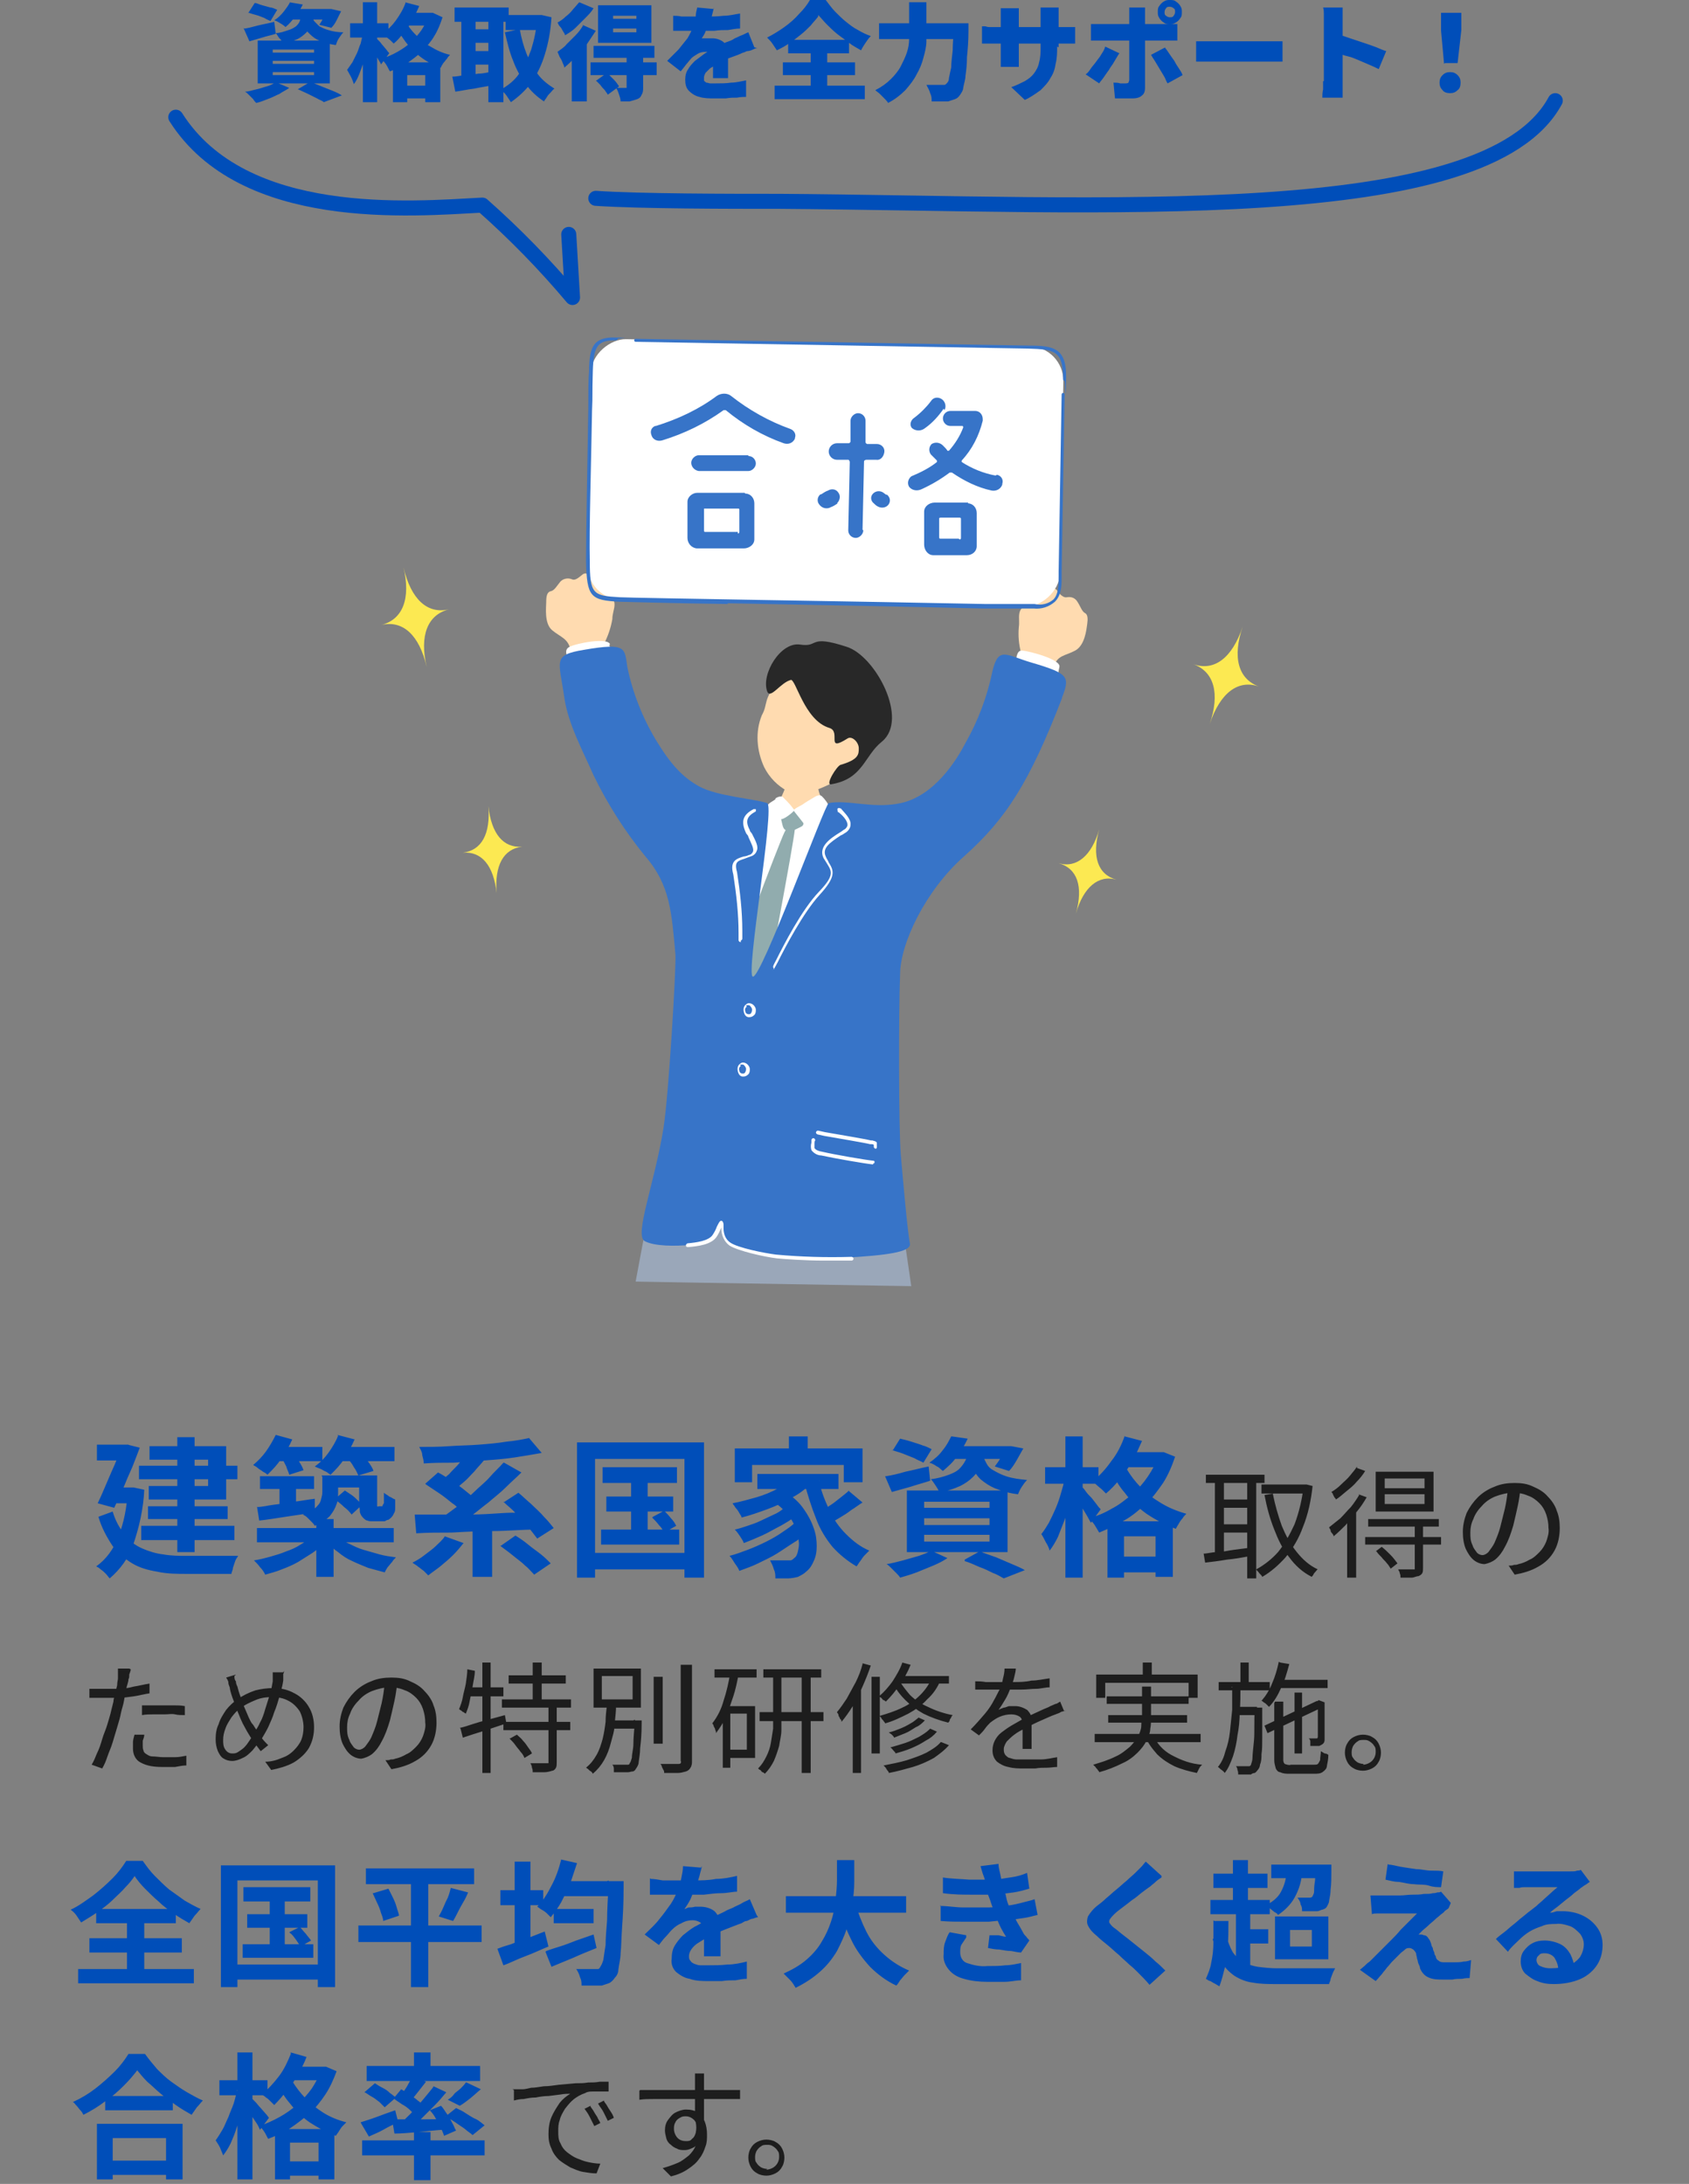 <?xml version="1.0" encoding="UTF-8"?>
<svg id="_レイヤー_1" data-name="レイヤー_1" xmlns="http://www.w3.org/2000/svg" xmlns:xlink="http://www.w3.org/1999/xlink" version="1.1" viewBox="0 0 224.8 290.7">
  <rect x="0" y="0" width="224.8" height="290.7" fill="#808080" stroke="none"/>
  <!-- Generator: Adobe Illustrator 29.4.0, SVG Export Plug-In . SVG Version: 2.1.0 Build 152)  -->
  <defs>
    <style>
      .st0, .st1, .st2 {
        fill: none;
      }

      .st3 {
        fill: #ffdbb0;
      }

      .st4 {
        fill: #004eb9;
      }

      .st1 {
        stroke-width: 2px;
      }

      .st1, .st2 {
        stroke: #004eb9;
        stroke-linecap: round;
        stroke-linejoin: round;
      }

      .st2 {
        stroke-width: 2px;
      }

      .st5 {
        fill: #91acae;
      }

      .st6 {
        fill: #1d1d1d;
      }

      .st7 {
        fill: #fff;
      }

      .st8 {
        fill: #3774c8;
      }

      .st9 {
        fill: #282828;
      }

      .st10 {
        fill: #9aa7b9;
      }

      .st11 {
        fill: #fce952;
      }

      .st12 {
        clip-path: url(#clippath);
      }
    </style>
    <clipPath id="clippath">
      <rect class="st0" x="46" y="49.7" width="125.6" height="117" transform="translate(-1.3 215.1) rotate(-89)"/>
    </clipPath>
  </defs>
  <g id="_グループ_87148" data-name="グループ_87148">
    <path id="_パス_100168" data-name="パス_100168" class="st4" d="M33,1.8l.9-1.4c.3,0,.6.2,1,.3s.7.2,1.1.3c.3,0,.6.2.9.3l-.9,1.5c-.2-.1-.5-.2-.8-.4-.3-.1-.7-.3-1.1-.4-.4-.1-.7-.2-1-.3ZM32.4,3.8c.5,0,1.1-.2,1.9-.4s1.5-.3,2.2-.5l.2,1.6c-.6.2-1.2.3-1.8.5l-1.7.5-.8-1.8ZM38.7,1.2h5.2s0,1.4,0,1.4h-6.4s1.1-1.4,1.1-1.4ZM43.5,1.2h.3s.3,0,.3,0l1.3.3c-.2.4-.4.8-.6,1.2-.2.4-.4.7-.7,1l-1.6-.4c.2-.3.4-.6.5-.9.2-.3.3-.6.4-1v-.2ZM40,1.8h1.8c0,.5-.2.9-.3,1.4-.1.4-.4.8-.7,1.1-.4.4-.8.7-1.2.9-.7.3-1.3.5-2,.6,0-.3-.2-.5-.4-.7-.2-.2-.3-.5-.5-.7.6,0,1.1-.2,1.7-.4.4-.1.7-.3,1-.5.2-.2.4-.4.5-.7.1-.3.2-.6.2-.9ZM41.6,2.2c0,.2.1.5.3.7.2.2.4.4.6.6.4.2.8.4,1.2.5.6.2,1.3.3,2,.3-.2.2-.4.5-.6.8-.2.3-.3.6-.4.9-.8-.1-1.5-.3-2.2-.6-.5-.2-.9-.5-1.3-.9-.3-.3-.6-.6-.7-1-.2-.4-.3-.7-.4-1.1l1.6-.2ZM38.5.3l1.8.3c-.3.6-.6,1.1-1,1.6-.4.5-.8,1-1.3,1.4-.2-.2-.5-.4-.7-.5-.3-.2-.5-.3-.8-.4.5-.3.9-.7,1.3-1.2.3-.4.6-.8.8-1.2ZM36.3,8.1v.4s5.5,0,5.5,0v-.4s-5.5,0-5.5,0ZM36.3,9.6v.4s5.5,0,5.5,0v-.4s-5.5,0-5.5,0ZM36.3,6.6v.4s5.5,0,5.5,0v-.4s-5.5,0-5.5,0ZM34.3,5.4h9.6s0,5.7,0,5.7h-9.6s0-5.7,0-5.7ZM39.6,11.9l1.7-1c.5.2,1,.4,1.5.6.5.2,1,.4,1.5.6.5.2.9.4,1.2.6l-2.4.9c-.2-.2-.6-.3-.9-.5-.4-.2-.8-.4-1.2-.6-.4-.2-.9-.4-1.3-.6ZM36.6,10.9l1.9.8c-.4.3-.9.5-1.3.8-.5.2-1,.5-1.6.7-.5.2-1,.4-1.5.5-.1-.1-.3-.3-.4-.5-.2-.2-.4-.4-.6-.6-.2-.2-.3-.3-.5-.4.5,0,1-.2,1.5-.3.5-.1,1-.3,1.4-.4.4-.1.8-.3,1.1-.5h0ZM53.9,1.7h3.5s0,1.7,0,1.7h-3.5s0-1.7,0-1.7ZM52.4,8.3h6.2s0,5.3,0,5.3h-2s0-3.6,0-3.6h-2.4s0,3.6,0,3.6h-1.9s0-5.3,0-5.3ZM53.1,11.4h4.6s0,1.7,0,1.7h-4.6s0-1.7,0-1.7ZM53.9.3l1.9.5c-.3.7-.6,1.3-.9,1.9-.4.6-.7,1.2-1.2,1.7-.4.5-.8,1-1.3,1.4-.1-.1-.3-.3-.4-.4-.2-.2-.4-.3-.6-.5-.2-.2-.4-.3-.5-.4.7-.5,1.3-1.1,1.8-1.8.5-.7,1-1.5,1.3-2.4ZM56.9,1.7h.4s.3,0,.3,0l1.3.6c-.3.9-.6,1.7-1.1,2.5-.4.7-1,1.4-1.6,2-.6.6-1.3,1.1-2,1.6-.7.5-1.5.8-2.3,1.1-.2-.3-.3-.6-.5-.9-.2-.3-.4-.5-.6-.8.7-.2,1.4-.5,2.1-.9.7-.4,1.3-.8,1.8-1.3.5-.5,1-1,1.4-1.6.4-.6.7-1.2.9-1.9v-.3ZM54,2.8c.3.7.8,1.3,1.3,1.8.6.6,1.2,1.2,2,1.6.8.5,1.7.9,2.6,1.1-.2.2-.3.3-.4.5-.2.2-.3.4-.5.6-.1.2-.3.4-.3.6-1-.3-1.9-.8-2.7-1.4-.8-.6-1.4-1.2-2-2-.5-.7-1-1.4-1.4-2.2l1.5-.7ZM46.6,3.1h5.1s0,1.9,0,1.9h-5.1s0-1.9,0-1.9ZM48.3.3h1.9s0,13.3,0,13.3h-1.9s0-13.3,0-13.3ZM48.2,4.4l1.1.4c-.1.6-.2,1.1-.4,1.7-.1.6-.3,1.2-.5,1.8-.2.5-.4,1.1-.6,1.6-.2.5-.4.9-.7,1.3-.1-.3-.2-.6-.4-1-.2-.4-.4-.7-.5-.9.2-.3.5-.7.7-1,.2-.4.4-.8.6-1.2.2-.4.3-.9.5-1.3.1-.4.2-.9.3-1.3ZM50.1,5.1c.1.1.2.2.4.4.2.2.3.4.5.6l.5.6c.1.2.3.3.3.4l-1.1,1.5c0-.2-.2-.4-.3-.6s-.3-.5-.4-.7c-.1-.2-.3-.5-.4-.7-.1-.2-.3-.4-.4-.6l.9-.8ZM67.3,2h4.6s0,2,0,2h-4.6s0-2,0-2ZM60.5,1h7.2s0,1.9,0,1.9h-7.2s0-1.9,0-1.9ZM62.5,3.9h3.2s0,1.8,0,1.8h-3.2s0-1.8,0-1.8ZM62.5,6.8h3.2s0,1.8,0,1.8h-3.2s0-1.8,0-1.8ZM71.3,2h.4s.4,0,.4,0l1.3.3c-.1,1.7-.4,3.4-.9,5-.4,1.3-1,2.6-1.8,3.7-.7,1-1.7,1.9-2.7,2.6-.2-.3-.4-.6-.6-.9-.2-.3-.5-.5-.7-.8.9-.5,1.8-1.2,2.4-2.1.7-1,1.2-2.1,1.6-3.2.4-1.3.7-2.7.8-4.1v-.4ZM69.2,4c.2,1.1.5,2.2.9,3.2.4,1,.9,1.9,1.5,2.7.6.8,1.4,1.4,2.2,1.9-.2.1-.3.3-.5.5-.2.2-.4.4-.5.6-.1.2-.3.4-.4.6-.9-.6-1.8-1.4-2.4-2.3-.7-.9-1.3-2-1.7-3.1-.5-1.2-.8-2.5-1.1-3.8l1.9-.4ZM61.4,1.8h1.9s0,9.2,0,9.2h-1.9s0-9.2,0-9.2ZM65,1.8h2s0,11.8,0,11.8h-2s0-11.8,0-11.8ZM60.2,10.2c.5,0,1-.1,1.6-.2.6,0,1.2-.1,1.9-.2.7,0,1.3-.2,2-.3v1.8c-.8.2-1.7.3-2.6.5-.9.1-1.7.3-2.5.4l-.4-2ZM81.6,3.8v.5s3.1,0,3.1,0v-.5s-3.1,0-3.1,0ZM81.6,2.1v.4s3.1,0,3.1,0v-.4s-3.1,0-3.1,0ZM79.6.7h7.1s0,5,0,5h-7.1s0-5,0-5ZM79,6.1h8.1s0,1.6,0,1.6h-8.1s0-1.6,0-1.6ZM78.6,8.3h8.8s0,1.7,0,1.7h-8.8s0-1.7,0-1.7ZM83.5,7.5h2.1s0,4.1,0,4.1c0,.4,0,.7-.2,1-.1.3-.3.5-.6.6-.3.1-.6.2-1,.3-.4,0-.8,0-1.2,0,0-.3-.1-.6-.2-.9-.1-.3-.2-.6-.4-.9.2,0,.5,0,.7,0,.3,0,.4,0,.5,0,0,0,.1,0,.2,0,0,0,0,0,0-.2v-4ZM79.4,10.7l1.4-1c.3.3.6.6.9.9.3.3.5.6.7.9l-1.5,1.1c-.1-.2-.3-.4-.4-.6-.2-.2-.4-.4-.6-.7-.2-.2-.4-.4-.6-.6ZM77.5,3.3l1.8.8c-.4.6-.8,1.2-1.2,1.8-.5.6-1,1.2-1.5,1.7-.5.5-1,1-1.5,1.4,0-.2-.1-.4-.2-.6-.1-.3-.2-.5-.4-.8-.1-.2-.2-.5-.3-.7.4-.3.9-.6,1.2-1,.4-.4.8-.8,1.2-1.2.4-.4.7-.8,1-1.3ZM77.1.3l1.9.8c-.3.5-.7.9-1.1,1.3-.4.4-.9.9-1.3,1.3-.4.4-.9.7-1.4,1,0-.2-.2-.4-.3-.6-.1-.2-.2-.4-.4-.6s-.2-.4-.3-.5c.4-.2.8-.5,1.1-.8.4-.3.7-.6,1-1,.3-.3.5-.6.8-.9ZM76.1,6.8l1.9-1.9h.1s0,8.6,0,8.6h-2s0-6.7,0-6.7ZM95,.9c0,.3-.1.6-.2,1-.1.5-.3.9-.5,1.4-.1.3-.3.6-.4.9-.1.3-.3.6-.5.9.1,0,.3,0,.4,0,.2,0,.3,0,.5,0,.2,0,.3,0,.5,0,.6,0,1.1.2,1.5.5.4.4.6,1,.6,1.6,0,.2,0,.4,0,.7s0,.5,0,.8,0,.6,0,.9,0,.5,0,.8h-2c0-.1,0-.3,0-.5,0-.2,0-.4,0-.6,0-.2,0-.4,0-.7,0-.2,0-.4,0-.6,0-.4,0-.7-.3-.9-.2-.2-.5-.2-.7-.2-.4,0-.8.1-1.1.3-.3.2-.7.4-.9.7-.2.2-.4.5-.6.7-.2.3-.4.5-.7.9l-1.8-1.4c.5-.5,1-1,1.5-1.5.4-.5.8-1,1.2-1.5.3-.5.6-1.1.8-1.7.1-.4.2-.8.3-1.2,0-.4.1-.8.2-1.2l2.2.2ZM89.5,2.1c.4,0,.8,0,1.2.1.5,0,.9,0,1.3,0,.6,0,1.3,0,2,0,.7,0,1.5,0,2.3-.1.8,0,1.5-.2,2.2-.3v2c-.5,0-1,.1-1.6.2-.6,0-1.2,0-1.8.1-.6,0-1.2,0-1.7,0-.5,0-1,0-1.4,0s-.4,0-.7,0c-.3,0-.6,0-.9,0s-.6,0-.8,0v-2ZM100.8,6.4c-.2,0-.4.1-.6.2s-.5.2-.7.2c-.2,0-.4.2-.6.2-.4.2-.9.4-1.5.6-.6.2-1.2.5-1.9.9-.3.2-.7.4-1,.6-.2.2-.4.4-.6.6-.1.2-.2.4-.2.6,0,.1,0,.3,0,.4,0,.1.2.2.3.3.2,0,.4.1.5.1.3,0,.6,0,.8,0,.7,0,1.4,0,2-.1.7,0,1.4-.2,2-.3v2.2c-.3,0-.7,0-1.2.1-.5,0-.9,0-1.5.1-.5,0-1,0-1.5,0-.7,0-1.4,0-2-.2-.5-.1-1-.4-1.4-.8-.4-.4-.5-.9-.5-1.5,0-.5.1-1,.4-1.4.2-.4.6-.8.9-1.1.4-.3.8-.6,1.2-.9.4-.3.9-.5,1.3-.7.4-.2.8-.4,1.1-.6s.6-.3.9-.4.5-.2.8-.4c.3-.1.6-.3.9-.4.3-.1.6-.3.9-.4l.8,2ZM108.9,2.2c-.3.4-.7.8-1,1.2-.4.4-.8.8-1.3,1.2-.5.4-1,.8-1.5,1.1-.5.4-1.1.7-1.7,1-.2-.3-.4-.6-.6-.9-.2-.3-.5-.6-.7-.8.8-.4,1.6-.9,2.3-1.4.7-.5,1.4-1.1,2-1.8.5-.5,1-1.1,1.4-1.8h2.1c.4.5.8,1.1,1.3,1.6.5.5.9.9,1.4,1.3.5.4,1,.8,1.6,1.1.5.3,1.1.6,1.7.8-.3.3-.5.6-.7.9-.2.3-.4.6-.6,1-.5-.3-1.1-.6-1.6-1-.5-.4-1.1-.8-1.6-1.2-.5-.4-.9-.8-1.4-1.3-.4-.4-.7-.8-1.1-1.2ZM104.2,8.3h9.6s0,1.7,0,1.7h-9.6s0-1.7,0-1.7ZM104.9,5.3h8.1s0,1.8,0,1.8h-8.1s0-1.8,0-1.8ZM103.1,11.4h12s0,1.8,0,1.8h-12s0-1.8,0-1.8ZM107.9,6.1h2.2s0,6.4,0,6.4h-2.2s0-6.4,0-6.4ZM117,3.1h10.7s0,2.1,0,2.1h-10.7s0-2.1,0-2.1ZM126.8,3.1h2.1s0,.2,0,.2c0,.1,0,.3,0,.4,0,.1,0,.3,0,.4,0,1.4-.1,2.5-.2,3.5,0,1-.1,1.8-.2,2.5,0,.5-.2,1-.3,1.6,0,.3-.2.6-.4.9-.2.3-.4.5-.7.6-.3.1-.6.2-.9.3-.3,0-.7,0-1,0-.4,0-.8,0-1.2,0,0-.4,0-.7-.2-1.1-.1-.4-.3-.7-.5-1.1.4,0,.8,0,1.2,0,.4,0,.6,0,.8,0,.1,0,.2,0,.4,0,.1,0,.2-.1.3-.2.2-.2.3-.4.3-.7.1-.5.2-1,.3-1.4,0-.6.1-1.4.2-2.3,0-.9.1-2,.2-3.2v-.4ZM121.1.3h2.2s0,3.2,0,3.2c0,.6,0,1.3,0,2,0,.7-.2,1.5-.4,2.2-.2.8-.5,1.5-.9,2.2-.4.8-.9,1.4-1.5,2.1-.7.7-1.5,1.3-2.3,1.7-.1-.2-.3-.4-.5-.6-.2-.2-.4-.4-.6-.6-.2-.2-.4-.3-.6-.5.8-.4,1.5-.9,2.1-1.5.5-.5,1-1.1,1.3-1.7.3-.6.6-1.2.8-1.8.2-.6.3-1.2.3-1.8,0-.6,0-1.2,0-1.7V.3ZM140.7,6.2c0,.8,0,1.5-.2,2.3-.1.7-.3,1.3-.7,1.9-.3.6-.8,1.1-1.3,1.6-.7.5-1.4,1-2.1,1.3l-1.8-1.7c.6-.2,1.2-.5,1.8-.8.5-.3.9-.6,1.2-1,.3-.4.6-.9.7-1.5.2-.7.2-1.4.2-2v-3.9c0-.3,0-.5,0-.8,0-.2,0-.4,0-.6h2.4c0,.2,0,.4,0,.6,0,.3,0,.5,0,.8v3.9ZM135.6,1.1c0,.2,0,.4,0,.6,0,.2,0,.5,0,.8v4.9c0,.2,0,.4,0,.6,0,.2,0,.4,0,.5,0,.2,0,.3,0,.4h-2.4c0-.1,0-.3,0-.4,0-.2,0-.3,0-.5,0-.2,0-.4,0-.6V2.5c0-.2,0-.5,0-.7,0-.2,0-.5,0-.7h2.4ZM130.7,3.5h.4c.1,0,.3.1.5.1s.4,0,.7,0h9.1c.4,0,.7,0,1,0,.2,0,.5,0,.7,0v2.2c-.2,0-.4,0-.7,0-.3,0-.6,0-1,0h-9.1c-.3,0-.5,0-.7,0-.2,0-.4,0-.5,0h-.4s0-2.3,0-2.3ZM155,1.6c0,.2,0,.4.2.5.1.1.3.2.5.2.2,0,.4,0,.5-.2.1-.1.2-.3.2-.5,0-.2,0-.4-.2-.5-.1-.1-.3-.2-.5-.2-.2,0-.4,0-.5.2-.1.1-.2.3-.2.5h0ZM154.1,1.6c0-.3,0-.6.2-.8.1-.2.4-.5.6-.6.3-.2.5-.2.8-.2.3,0,.6,0,.8.2.2.1.5.4.6.6.2.3.2.5.2.8,0,.3,0,.6-.2.8-.1.2-.4.5-.6.6-.3.2-.5.2-.8.2-.3,0-.6,0-.8-.2-.2-.1-.5-.4-.6-.6-.2-.3-.2-.5-.2-.8h0ZM152.4,1c0,0,0,.2,0,.4,0,.2,0,.3,0,.5,0,.2,0,.3,0,.5v9.3c0,.4-.1.8-.4,1-.3.3-.8.4-1.2.4-.3,0-.6,0-.8,0-.3,0-.5,0-.8,0-.3,0-.5,0-.8,0l-.2-2.1c.3,0,.6,0,.9.1.3,0,.5,0,.7,0,.1,0,.3,0,.4-.1,0-.1.1-.2.1-.4,0,0,0-.2,0-.5,0-.3,0-.6,0-.9V2.3c0-.2,0-.4,0-.7,0-.2,0-.4,0-.6h2.5ZM145.2,3.2c.2,0,.5,0,.7,0,.3,0,.5,0,.7,0h8.6c.2,0,.5,0,.8,0,.3,0,.5,0,.7,0v2.2c-.2,0-.5,0-.8,0-.3,0-.5,0-.7,0h-8.6c-.2,0-.4,0-.7,0-.3,0-.5,0-.7,0v-2.2ZM148.9,7.2c-.2.3-.4.7-.6,1-.2.4-.5.7-.7,1.1-.3.4-.5.7-.7,1-.2.3-.5.6-.6.8l-1.8-1.2c.3-.2.5-.5.7-.8.2-.3.5-.6.7-.9.2-.3.5-.6.7-1,.2-.3.4-.6.5-1l1.9.9ZM155,6.3c.2.2.4.5.6.8.2.3.4.6.7,1,.2.4.4.7.6,1s.4.6.5.9l-2,1.1c-.2-.3-.3-.7-.5-1-.2-.3-.4-.7-.6-1-.2-.3-.4-.7-.6-1-.2-.3-.4-.6-.5-.8l1.9-1ZM159.2,5.5c.2,0,.4,0,.7,0,.3,0,.6,0,.9,0,.3,0,.6,0,.8,0h7.4c.3,0,.6,0,.9,0,.3,0,.6,0,.8,0v2.7c-.2,0-.4,0-.8,0-.3,0-.7,0-.9,0h-7.4c-.4,0-.8,0-1.3,0-.5,0-.8,0-1.1,0v-2.7ZM176.2,10.8V2.8c0-.3,0-.6,0-.9,0-.3,0-.6-.1-.9h2.6c0,.3,0,.5,0,.9,0,.3,0,.6,0,1v8c0,.1,0,.3,0,.6,0,.3,0,.5,0,.8,0,.3,0,.5,0,.7h-2.7c0-.3,0-.7.1-1.1,0-.4,0-.8,0-1.1h0ZM178.1,4.6c.5.1,1,.3,1.6.5.6.2,1.2.4,1.8.6.6.2,1.2.4,1.7.6.5.2.9.4,1.3.5l-1,2.4c-.4-.2-.8-.4-1.3-.6-.5-.2-.9-.4-1.4-.6-.5-.2-.9-.4-1.4-.5s-.9-.3-1.3-.4v-2.4ZM192.2,8.5l-.4-4.4V1.7c0,0,2.7,0,2.7,0v2.3c0,0-.5,4.4-.5,4.4h-1.7ZM193,12.4c-.4,0-.8-.1-1-.4-.3-.3-.4-.6-.4-1,0-.4.1-.7.4-1,.3-.3.6-.4,1-.4.4,0,.7.1,1,.4.3.3.4.6.4,1,0,.4-.1.8-.4,1-.3.3-.6.4-1,.4Z"/>
    <g id="_グループ_86335" data-name="グループ_86335">
      <g class="st12">
        <g id="_グループ_86341" data-name="グループ_86341">
          <path id="_パス_98647" data-name="パス_98647" class="st11" d="M59.8,81.1c-2.9.7-4,3.5-3,7.7-1-4.3-3.2-6.3-6.1-5.6,2.9-.7,4-3.5,3-7.7,1,4.3,3.2,6.3,6.1,5.6"/>
          <path id="_パス_98648" data-name="パス_98648" class="st11" d="M148.6,117.1c-2.4-.7-4.4,1-5.4,4.5,1-3.6.2-6-2.3-6.7,2.4.7,4.4-1,5.4-4.5-1,3.6-.2,6,2.3,6.7"/>
          <path id="_パス_98649" data-name="パス_98649" class="st11" d="M69.5,112.7c-2.5.3-3.7,2.5-3.4,6.2-.4-3.7-2-5.6-4.5-5.4,2.5-.3,3.7-2.5,3.4-6.2.4,3.7,2,5.6,4.5,5.4"/>
          <path id="_パス_98650" data-name="パス_98650" class="st11" d="M167.6,91.4c-2.8-1-5.2.8-6.6,5,1.4-4.1.6-7-2.2-8,2.8,1,5.2-.8,6.6-5-1.4,4.1-.6,7,2.2,8"/>
          <path id="_パス_98651" data-name="パス_98651" class="st10" d="M121.3,171.2l-36.7-.6,2.8-15,31.7.6,2.2,15.1Z"/>
          <path id="_パス_98652" data-name="パス_98652" class="st3" d="M135.9,86.9c-.3-1.1-.4-2.3-.3-3.4.2-1.3-.5-2.5,1.4-3.1s1.3-1,1.9-1.4,1.4-1,1.8-.4.9,1,1.3.9c.6-.1,1.1.1,1.4.6.4.6.6,1.3,1,1.5s.4.8.3,1.5-.3,2.8-1.6,3.5-2.3.6-2.8,2c0,.2-.2.9-.3,1.5-.5,1.2-5.2-.3-4.7-1.8.1-.5.7-1.3.7-1.5"/>
          <path id="_パス_98653" data-name="パス_98653" class="st7" d="M141,88.8c-.3,1.1,0,2.6-1.6,2.2s-5-1-4.5-2,.2-2.5,1.2-2.4,5.2,1.2,4.9,2.2"/>
          <path id="_パス_98654" data-name="パス_98654" class="st3" d="M80.4,85.7c.5-1,.9-2.1,1.1-3.3,0-1.3,1-2.4-.7-3.3s-1.1-1.2-1.6-1.8-1.1-1.3-1.7-.8-1,.8-1.4.6c-.5-.2-1.1-.1-1.5.3-.5.6-.8,1.2-1.3,1.3s-.6.7-.6,1.4-.3,2.9.8,3.8,2.1,1.1,2.4,2.5c0,.2,0,1,0,1.6.2,1.3,5.2.8,5-.7,0-.6-.4-1.4-.4-1.6"/>
          <path id="_パス_98655" data-name="パス_98655" class="st7" d="M81.1,85.8c.2,1.2,1.3,2.3-.4,2.7s-4.9,1.4-4.9.3-1-2.2,0-2.7,5.2-1.3,5.4-.3"/>
          <path id="_パス_98656" data-name="パス_98656" class="st3" d="M108.4,101.5c-.2,0-2.6.2-2.8.2,0,.4-1.1,3.2-1.3,3.7-.9,2.1-2,4.1-3.3,6,2.7,2.4,10.3,3.4,12.1,1.2-.5-.2-3.9-6.2-4.1-7.2-.2-.7-.6-3.6-.6-3.9"/>
          <path id="_パス_98657" data-name="パス_98657" class="st7" d="M100,108.4c.2-.6,3.5-2.1,4-1.5.5.7,1.5,1,2.3.8,1-.4,1.7-.7,2.1-.9.7-.3,3.9.9,4.6,1.2,1,1.2,1.9,2.6,2.4,4.1,0,5.4-1.2,7.7-.3,13.1,0,.9,0,1.8,0,2.6.1,1.4,1.1,12.7,1.2,15.1,0,3.3-2.5,14.9-4,14.8s-11.5.8-13,.6-6.3,0-6.3-.8c0-.5,1-23.8,2.1-29.2,1.5-7.3,3.3-13.3,4.9-20.1"/>
          <path id="_パス_98658" data-name="パス_98658" class="st5" d="M106.5,108.3c-.5-.3-.5-.5-1.2-.4s-1.5.5-1.3,1.3c.2.8.2,1.3.9,1.4.6.1,1.4-.4,1.8-.6s.4-1.1-.3-1.6"/>
          <path id="_パス_98659" data-name="パス_98659" class="st7" d="M110.4,107.5c-.2-.6-.6-1.1-1-1.5-.2-.2-.5-.2-1,.1s-1.2.7-1.6,1c-.5.3-1.3.6-1.1.9.4.5,1.2,1.5,1.4,1.8.2.2,1.3-.4,2.1-.9s1.6-.6,1.2-1.4"/>
          <path id="_パス_98660" data-name="パス_98660" class="st7" d="M103.2,106.3c.2-.2.8-.4,1-.2s1,1,1.2,1.3c.2.3.4.4.2.6-.5.5-1.5,1.2-1.7,1-.4-.4-.8-.8-1.1-1.1s-.5-.5-.5-.8c0-.2.5-.4.9-.7"/>
          <path id="_パス_98661" data-name="パス_98661" class="st5" d="M105.8,110.3c-.2,2.2-3.8,21.1-4.1,22.6s-4,5.5-4.8,6-.6-3.8-.5-5.8c.2-2.4,7.4-21.1,8-22.3s1.4-1.2,1.4-.4"/>
          <path id="_パス_98662" data-name="パス_98662" class="st8" d="M141.3,93c1.1-2.9,1.1-3.3-4-4.8-3.4-1-4.4-2.2-5.2,1.1-.7,3.4-1.9,6.6-3.6,9.6-1.2,2.3-4.1,7-8.6,8-3.7.8-7.1-.5-9.6,0-.5.1-9,23.4-10.1,23.1-1-.2,3-22.8,1.9-23.1-1.8-.6-6.6-.9-9-2.2-2.2-1.2-3.8-2.9-5.8-6.2-1.8-3-3.1-6.3-3.8-9.7-.4-2.5,0-3.3-5.8-2.3-4.2.7-3.3,1.4-2.6,6.3.5,3.6,2.6,7.4,3.9,10.4,1.9,3.9,4.2,7.5,6.9,10.8,3.3,3.8,3.5,7.5,4,13.1.1,1.7-.9,18.8-1.6,23.1-1.2,7.4-3.9,14.2-2.5,15,1.3.7,4,.7,6.2.5,1.4-.1,2.9-.4,3.5-1.9.6-1.6.6-1.6.8.2.2,1.5,1.3,2,4.8,2.7,3.8.8,7.7,1,11.6.7,5-.3,8.7-.7,8.4-1.9-.3-1.5-.9-8.2-1.2-11.7-.3-3.4-.3-19.2-.1-24.1,0-4.1,3.4-11.2,8.5-15.7,5.6-5,8.7-9.8,13.1-21.2"/>
          <path id="_パス_98663" data-name="パス_98663" class="st7" d="M103.1,129c-.1,0-.2-.2-.2-.3,0,0,0,0,0,0,0-.2.2-.5.4-.9,1-2,3.4-6.7,5.7-9.1,2.1-2.2,1.7-2.7,1.1-3.7-.2-.3-.3-.5-.5-.8-.7-1.5.9-2.6,2.2-3.4.2-.1.4-.3.6-.4.2-.1.4-.4.4-.6,0-.6-.7-1.3-1.2-1.7h-.1c0-.2-.1-.4,0-.5,0,0,.2-.1.3,0h.1c.5.6,1.4,1.4,1.3,2.2,0,.4-.3.8-.6,1-.2.1-.4.3-.7.4-1.5,1-2.5,1.7-2,2.8.1.3.3.5.4.8.7,1.1,1,1.9-1.2,4.3-2.2,2.4-4.6,7-5.6,9-.2.4-.4.7-.5.9,0,0-.2.1-.3.1"/>
          <path id="_パス_98664" data-name="パス_98664" class="st7" d="M98.6,125.4c-.1,0-.2,0-.3-.2,0-.2,0-.5,0-1,0-2.6-.3-5.2-.7-7.8-.5-1.8.4-2.1,1.4-2.4.2,0,.5-.1.7-.2.2,0,.4-.2.5-.4.2-.4-.2-1.1-.6-2,0-.2-.2-.3-.3-.5-.8-1.7-.3-2.5,1-3.2.1,0,.3,0,.3,0,0,.1,0,.3,0,.3-1.1.6-1.5,1.2-.8,2.5,0,.2.2.3.3.5.5,1,.9,1.7.6,2.3-.1.3-.4.6-.8.7-.3.1-.5.2-.8.3-.9.3-1.4.4-1,1.8.4,2.6.7,5.2.7,7.8,0,.4,0,.7,0,1,0,.1,0,.2-.2.3"/>
          <path id="_パス_98665" data-name="パス_98665" class="st7" d="M116.2,154.9c.1,0,.2-.1.2-.2,0-.1,0-.2-.2-.2-1-.1-5.1-.8-6.8-1.2-.6-.1-.9-.3-1-.5,0-.2,0-.4,0-.6,0-.1,0-.3.1-.4,0-.1,0-.2-.2-.3-.1,0-.2,0-.3.2,0,.1,0,.2,0,.4-.1.3-.1.7,0,1,.3.4.8.7,1.3.7,1.8.4,5.9,1.1,6.9,1.2h0"/>
          <path id="_パス_98666" data-name="パス_98666" class="st7" d="M116.5,152.9c.1,0,.2,0,.2-.2,0-.2,0-.4,0-.6-.1-.2-.3-.2-.6-.3h-.2c-.8-.2-4.4-.8-6.1-1.1l-.9-.2c-.1,0-.2,0-.3.2,0,.1,0,.2.2.3l.9.2c1.7.3,5.3.9,6.1,1.1h.2c.1,0,.2,0,.3.1,0,0,0,.1,0,.2,0,.1,0,.2.2.3,0,0,0,0,0,0,0,0,0,0,0,0"/>
          <path id="_パス_98667" data-name="パス_98667" class="st7" d="M99.7,135.4h0c-.4,0-.6-.3-.7-.7-.1-.4,0-.8.3-1,.2-.2.5-.2.7-.1.3.1.6.5.6.8,0,.2,0,.5-.2.7-.2.2-.4.3-.7.3M99.4,134c-.2.1-.3.4-.2.6,0,.3.3.4.4.4.2,0,.3,0,.4-.2,0,0,.1-.2.1-.4,0-.2-.2-.5-.4-.6-.1,0-.3,0-.4,0"/>
          <path id="_パス_98668" data-name="パス_98668" class="st7" d="M98.9,143.3h0c-.4,0-.6-.3-.7-.7-.1-.4,0-.8.3-1,.2-.2.5-.2.7-.1.3.1.6.5.6.8,0,.2,0,.5-.2.7-.2.2-.4.3-.7.3M98.6,141.9c-.2.1-.3.4-.2.6,0,.3.3.4.4.4.2,0,.3,0,.4-.2,0,0,.1-.2.1-.4,0-.2-.2-.5-.4-.6-.1,0-.3,0-.4,0"/>
          <path id="_パス_98669" data-name="パス_98669" class="st7" d="M109.7,167.8c-2.5,0-5.3-.2-6.3-.3-1.7-.2-5.2-1-6.3-1.7-.7-.5-1.1-1.4-1.1-2.3,0,0,0,0,0-.1h0c-.2.5-.4.9-.6,1.2-.7,1.1-2.6,1.3-3.8,1.4-.1,0-.3,0-.3-.2,0-.1,0-.2.2-.3,0,0,0,0,0,0h0c1.1-.1,2.9-.3,3.4-1.2.2-.3.4-.7.5-1,.3-.6.4-.8.6-.8.2,0,.3.3.3.5s0,.3,0,.5c0,.8.3,1.5.9,1.9,1,.7,4.5,1.4,6.1,1.6,3.3.3,6.6.4,10,.3.1,0,.2,0,.3.2,0,.1,0,.2-.2.3,0,0,0,0,0,0-1,0-2.3,0-3.8,0"/>
          <path id="_パス_98670" data-name="パス_98670" class="st3" d="M111.2,104c-2.9,1.5-4.8,2-6.4,1.3-1.3-.7-2.4-1.8-3.1-3.2-1-2.2-1.2-4.7-.3-6.9.9-1.6,0-2,2.5-4.9.8-.9,2.1-3,6.6-1.2,3.9,1.5,9.8,10.2.7,14.9"/>
          <path id="_パス_98671" data-name="パス_98671" class="st9" d="M105.3,90.5c-1.4.3-2.8,2.7-3.2,1.5-.8-2.3,1.8-6.6,4.4-6.2,2.6.4,1-1.4,6.2.3,3.8,1.2,8.3,9.6,4.7,12.6-2.4,1.9-2.5,5-6.8,5.7-.8.1.8-2.5,1.3-2.6,2.4-.7,2.4-1.4,2.4-2.2s-.9-1.7-1.5-1.3c-3,1.9-.8-.9-2.4-1.4-3.4-1-4.5-6.7-5.2-6.4"/>
          <rect id="_長方形_36652" data-name="長方形_36652" class="st7" x="92.6" y="31.5" width="34.7" height="62.9" rx="4.6" ry="4.6" transform="translate(45 171.8) rotate(-89)"/>
          <path id="_パス_98672" data-name="パス_98672" class="st8" d="M141.7,50.7c-.1,0-.2-.1-.2-.2,0-3.8-1.1-4-4.7-4.1l-52.2-.9c-.1,0-.2-.1-.2-.2s.1-.2.2-.2l52.2.9c3.5,0,5.2.3,5.1,4.5s-.1.2-.2.2"/>
          <path id="_パス_98673" data-name="パス_98673" class="st8" d="M96.9,80.4c-7.8-.1-13.8-.3-14.4-.3-3.9-.2-4.4-.6-4.5-5.4,0-3.9.2-13.6.3-20.1,0-2.3,0-4.1.1-5.1,0-3.7.8-4.6,3.6-4.6s.2.1.2.2-.1.2-.2.2c-2.3,0-3,.5-3.1,4.1s0,2.9-.1,5.2c-.1,6.4-.4,16.2-.3,20,0,4.5.4,4.7,4,4.9,1.6.1,34.5.6,48.6.9h6.6c.9.2,1.8,0,2.5-.6.7-.7.7-2,.7-3.1,0-.2,0-.4,0-.6l.4-23.6c0-.1.1-.2.2-.2s.2.1.2.2l-.4,23.6c0,.2,0,.4,0,.6,0,1.2,0,2.5-.9,3.4-.8.7-1.8,1-2.8.9h-6.6c-8.3-.2-23-.5-34.2-.7"/>
          <path id="_パス_98674" data-name="パス_98674" class="st8" d="M105.2,57.1c.5.2.8.7.6,1.2,0,0,0,0,0,.1-.3.6-.9.8-1.5.6-2.8-1-5.4-2.5-7.7-4.4,0,0-.2,0-.3,0-2.5,1.8-5.2,3.1-8.1,4-.6.2-1.3,0-1.5-.7-.2-.5,0-1,.5-1.2,0,0,0,0,.1,0,2.9-.9,5.7-2.2,8.1-4,.6-.4,1.4-.4,1.9,0,2.4,1.9,5.1,3.4,7.9,4.4M99.2,65.7c.7,0,1.2.6,1.2,1.3,0,0,0,0,0,0v4.8c0,.7-.7,1.2-1.4,1.2h-6.3c-.7-.1-1.2-.7-1.2-1.4v-4.8c0-.7.7-1.2,1.3-1.2,0,0,0,0,0,0h6.3ZM99.6,60.7c.6,0,1,.5,1,1s-.5,1-1,1h-6.6c-.6-.1-1-.6-1-1.1s.5-1,1-1h6.6ZM98.2,71c.1,0,.2,0,.2-.2v-2.9c0-.1,0-.2-.1-.2h-4.4c0,0-.2,0-.2,0,0,0,0,0,0,0v2.9c0,0,0,.2.1.2,0,0,0,0,0,0h4.4Z"/>
          <path id="_パス_98675" data-name="パス_98675" class="st8" d="M111.5,67c-.3.2-.6.4-.9.5-.5.3-1.2.2-1.6-.4-.3-.4-.2-1,.2-1.3,0,0,0,0,.1,0,.3-.2.6-.4.9-.5.5-.3,1.1-.2,1.4.3.3.4.2,1-.2,1.4,0,0,0,0,0,0M114.9,70.6c0,.5-.5,1-1,1,0,0,0,0,0,0-.5,0-1-.4-1-1,0,0,0,0,0,0l.2-9.1c0-.1-.1-.3-.2-.3h-1.5c-.6,0-1.1-.5-1.1-1.1,0-.6.5-1.1,1.1-1.1,0,0,0,0,0,0h1.5c.1,0,.2,0,.3-.2v-2.8c0-.5.5-1,1-1,0,0,0,0,0,0,.6,0,1,.5,1,1v2.8c0,.1,0,.2.2.3h1.3c.6,0,1.1.5,1,1.1s-.5,1.1-1.1,1c-.4,0-1,0-1.3,0-.1,0-.3.1-.3.2l-.2,9.1ZM118,65.8c.4.3.6.8.3,1.3,0,0,0,0,0,0-.3.5-1,.6-1.5.3,0,0,0,0,0,0-.2-.1-.4-.3-.5-.4-.4-.3-.5-.9-.1-1.3,0,0,0,0,0,0,.4-.4,1-.4,1.4-.1.1.1.3.2.4.3M132.7,63.2c.5.1.9.6.7,1.2,0,0,0,0,0,.1-.2.6-.8.9-1.4.8-1.9-.4-3.7-1.3-5.3-2.4,0,0-.2,0-.3,0-1.2.9-2.4,1.6-3.7,2.2-.6.3-1.3.2-1.7-.3-.3-.5-.1-1.1.3-1.4,0,0,0,0,0,0,1.2-.5,2.4-1.1,3.4-1.9,0,0,0-.2,0-.2,0,0,0,0,0,0-.3-.3-.5-.5-.8-.8-.3-.4-.3-1,.1-1.4,0,0,0,0,0,0,.5-.3,1.1-.2,1.5.2.3.3.5.5.6.7,0,0,.2,0,.2,0,0,0,0,0,0,0,.8-.9,1.5-2,1.9-3.1,0,0,0-.2-.1-.2h-1.6c-.6,0-1-.5-1-1,0-.5.4-1,1-1,0,0,0,0,0,0h3.3c.6,0,1,.5,1,1.1,0,0,0,.2,0,.2-.5,2-1.4,3.8-2.8,5.3,0,0,0,.2,0,.2,0,0,0,0,0,0,1.4.9,2.9,1.5,4.5,1.8M125.6,54.4c-.7,1-1.5,1.9-2.5,2.6-.5.4-1.2.4-1.7,0-.4-.4-.2-1.1.3-1.4.8-.6,1.6-1.4,2.2-2.2.3-.5.9-.6,1.4-.3.5.3.7,1,.4,1.5,0,0,0,0,0,0M128.8,67c.7,0,1.2.6,1.2,1.3v4.4c0,.7-.6,1.2-1.3,1.2,0,0,0,0,0,0h-4.5c-.7,0-1.2-.7-1.2-1.4v-4.4c0-.7.7-1.2,1.4-1.2h4.5ZM127.7,71.8c.1,0,.2,0,.2-.2v-2.5c0-.1,0-.2-.2-.2h-2.5c0,0-.2,0-.2.1,0,0,0,0,0,0v2.5c0,0,0,.2.1.2,0,0,0,0,0,0h2.5Z"/>
        </g>
      </g>
    </g>
    <g id="_グループ_86366" data-name="グループ_86366">
      <path id="_パス_99123" data-name="パス_99123" class="st2" d="M23.4,15.6c9,14.2,31.4,12.2,40.8,11.7,4.3,3.8,8.3,7.9,12,12.3l-.5-8.4"/>
      <path id="_パス_99125" data-name="パス_99125" class="st1" d="M207,13.4c-9.2,17.1-60.3,13.7-103.2,13.4-6.6,0-18.6,0-24.5-.4"/>
    </g>
  </g>
  <path id="_パス_100190" data-name="パス_100190" class="st6" d="M17.4,222.2c0,.2-.1.4-.2.7,0,.3,0,.5-.1.6,0,.4-.2.8-.3,1.3s-.2,1-.3,1.6c-.1.6-.3,1.1-.4,1.6-.1.6-.3,1.2-.5,1.9-.2.7-.4,1.3-.6,2-.2.7-.5,1.3-.7,1.9-.2.6-.4,1.1-.7,1.6l-1.4-.5c.3-.5.5-1,.7-1.5.3-.6.5-1.2.7-1.9s.5-1.3.7-2c.2-.7.4-1.3.5-1.8.1-.4.2-.8.3-1.2,0-.4.2-.8.3-1.2,0-.4.2-.8.2-1.1,0-.3.1-.6.1-.8,0-.2,0-.5,0-.7,0-.2,0-.4,0-.6h1.5ZM13.8,224.8c.6,0,1.2,0,1.9,0,.7,0,1.4-.1,2.1-.3.7-.1,1.4-.3,2.1-.4v1.3c-.7.1-1.4.3-2.1.4-.7.1-1.4.2-2.1.2-.7,0-1.3,0-1.9,0s-.7,0-1,0c-.3,0-.6,0-.9,0v-1.2c.3,0,.7,0,1,0,.3,0,.6,0,.9,0ZM18.9,227c.4,0,.9,0,1.4,0,.5,0,1,0,1.5,0,.5,0,.9,0,1.4,0,.5,0,.9,0,1.4.1v1.2c-.4,0-.9,0-1.3-.1s-.9,0-1.4,0c-.5,0-1,0-1.5,0s-1,0-1.5.1v-1.2ZM19.2,230.9c0,.3-.1.5-.2.8,0,.2,0,.5,0,.7,0,.2,0,.4.1.6,0,.2.2.4.4.5.3.2.5.3.8.3.5,0,.9.1,1.4.1.5,0,1.1,0,1.6,0,.5,0,1-.1,1.5-.2v1.3c-.5,0-.9.1-1.5.2-.5,0-1.1,0-1.7,0-1,0-2-.1-2.9-.6-.6-.3-1-1-1-1.8,0-.3,0-.6,0-.9,0-.3.1-.6.2-1h1.2ZM37.8,222.4c0,.1,0,.3-.1.4,0,.2,0,.3,0,.5,0,.1,0,.2,0,.4-.1.7-.3,1.4-.5,2.1-.2.7-.4,1.4-.7,2.1-.2.7-.5,1.3-.8,2-.3.6-.6,1.1-.9,1.6-.4.5-.8,1-1.2,1.5-.4.4-.8.8-1.3,1-.4.2-.9.4-1.4.4-.4,0-.8-.1-1.1-.3-.4-.2-.6-.6-.8-1-.2-.5-.3-1-.3-1.6,0-.7.1-1.4.4-2,.2-.7.6-1.3,1-1.9.4-.5.9-1,1.5-1.4.7-.5,1.5-.9,2.4-1.2.8-.2,1.6-.3,2.4-.3,1,0,1.9.2,2.8.7.8.4,1.5,1.1,1.9,1.8.5.8.7,1.8.7,2.7,0,1-.2,1.9-.7,2.8-.5.8-1.2,1.4-2,1.9-.9.5-2,.8-3,1l-.8-1.1c.8,0,1.5-.2,2.2-.5.6-.2,1.1-.5,1.6-1,.4-.4.8-.9,1-1.4.2-.5.3-1.1.3-1.7,0-.7-.2-1.5-.5-2.1-.4-.6-.9-1.1-1.5-1.4-.7-.4-1.5-.5-2.2-.5-.8,0-1.5.1-2.2.4-.7.3-1.4.6-2,1.1-.5.3-.8.7-1.2,1.2-.3.5-.6.9-.8,1.5-.2.5-.3,1-.3,1.5,0,.4,0,.9.3,1.3.2.3.5.5.9.5.3,0,.5,0,.8-.2.3-.2.6-.4.8-.6.3-.3.5-.6.7-.9.2-.3.4-.6.6-1,.3-.5.6-.9.8-1.4.3-.5.5-1.1.7-1.8.2-.6.4-1.3.6-1.9s.3-1.2.4-1.8c0-.2,0-.4,0-.6,0-.2,0-.4,0-.6h1.4ZM31.2,223.1c0,.2,0,.5.2.7,0,.3.1.5.2.7.1.4.2.8.4,1.3.2.5.3,1,.5,1.4.2.5.4.9.6,1.4.2.4.3.7.6,1,.3.5.6.9.9,1.4.3.5.7.9,1.1,1.3l-1,.8c-.3-.4-.6-.8-.9-1.2-.3-.4-.6-.9-.9-1.4-.2-.4-.4-.7-.6-1.1-.2-.4-.4-.9-.6-1.4-.2-.5-.4-1-.6-1.6-.2-.5-.4-1.1-.5-1.6,0-.3-.2-.5-.2-.8,0-.3-.2-.5-.3-.7l1.3-.4ZM52.9,223.8c-.1.8-.2,1.7-.4,2.6-.2.9-.4,1.8-.6,2.6-.3,1-.6,1.9-1.1,2.8-.3.6-.7,1.2-1.3,1.7-.4.3-.9.5-1.4.6-.5,0-1-.2-1.4-.5-.5-.4-.8-.9-1.1-1.5-.3-.7-.4-1.5-.4-2.3,0-.9.2-1.7.5-2.5.4-.8.9-1.5,1.5-2.1.6-.6,1.4-1.1,2.2-1.4.9-.4,1.8-.5,2.7-.5.9,0,1.7.1,2.5.5.7.3,1.4.7,1.9,1.3.5.5,1,1.2,1.2,1.9.3.7.4,1.5.4,2.3,0,1-.2,2.1-.7,3-.5.9-1.2,1.6-2.1,2.1-1,.6-2.1.9-3.2,1.1l-.8-1.2c.3,0,.5,0,.7-.1.2,0,.4,0,.6-.1.5-.1,1-.3,1.5-.6.5-.2.9-.6,1.3-1,.4-.4.7-.9.9-1.4.2-.6.4-1.2.3-1.8,0-.6-.1-1.2-.3-1.8-.2-.6-.5-1.1-.9-1.5-.4-.4-.9-.8-1.5-1-.7-.3-1.3-.4-2-.4-.8,0-1.6.2-2.4.5-.7.3-1.3.7-1.8,1.3-.5.5-.9,1.1-1.1,1.7-.3.6-.4,1.2-.4,1.8,0,.6,0,1.1.3,1.7.1.4.4.7.6,1,.2.2.5.3.7.3.3,0,.6-.2.8-.4.3-.4.6-.8.8-1.2.3-.7.6-1.4.8-2.2.2-.8.4-1.6.6-2.4.2-.9.3-1.7.4-2.5h1.3ZM67.7,223h7.6v1.1h-7.6v-1.1ZM66.8,226.2h9.2v1.1h-9.2v-1.1ZM67,229.2h8.9v1.1h-8.9v-1.1ZM70.9,221.3h1.2v5.5h-1.2v-5.5ZM72.9,227.1h1.2v7.4c0,.3,0,.6-.1.8-.1.2-.3.4-.5.4-.3.1-.7.2-1,.2-.4,0-1,0-1.6,0,0-.2,0-.4-.1-.6,0-.2-.1-.4-.2-.6.5,0,.9,0,1.3,0s.7,0,.8,0c0,0,.2,0,.3,0,0,0,0-.1,0-.2v-7.4ZM67.9,231.4l.9-.5c.3.3.6.5.8.8.3.3.5.6.7.9.2.3.4.5.5.8l-1,.6c-.1-.3-.3-.6-.5-.8-.2-.3-.5-.6-.7-.9-.2-.3-.5-.6-.8-.9ZM61.2,230c.5-.1,1.1-.3,1.7-.5.6-.2,1.3-.4,2.1-.6l2.2-.6.2,1.1-3,1c-1,.3-1.9.6-2.8.9l-.3-1.2ZM64.2,221.3h1.1v14.7h-1.1v-14.7ZM62.2,222.2l1,.2c0,.7-.2,1.4-.3,2.1s-.3,1.4-.4,2c-.1.6-.3,1.1-.5,1.6,0,0-.2-.1-.3-.2-.1,0-.2-.1-.3-.2,0,0-.2-.1-.3-.2.2-.5.4-1,.5-1.6.1-.6.3-1.2.4-1.8.1-.7.2-1.3.2-2ZM62.4,224.6h4.6v1.2h-4.8l.2-1.2ZM87,223.2h1.2v8.9h-1.2v-8.9ZM90.9,221.6h1.2v12.8c0,.3,0,.6-.2.9-.1.2-.3.4-.6.5-.4.1-.7.2-1.1.2-.5,0-1.1,0-1.8,0,0-.1,0-.3-.1-.4l-.2-.4c0-.1-.1-.3-.2-.4.6,0,1.1,0,1.5,0h.9c.1,0,.2,0,.3-.1,0,0,.1-.2,0-.3v-12.8ZM81,229h3.8v1.1h-3.8v-1.1ZM84.3,229h1.1,0c0,.1,0,.2,0,.3v.2c0,1.3-.1,2.4-.2,3.2,0,.6-.1,1.2-.2,1.9,0,.3-.2.6-.4.9-.1.2-.3.3-.4.3-.2,0-.4.1-.6.1-.2,0-.5,0-.8,0s-.7,0-1.1,0c0-.2,0-.4,0-.5,0-.2-.1-.4-.2-.5.4,0,.8,0,1.1,0,.3,0,.6,0,.7,0,.1,0,.2,0,.3,0,0,0,.2,0,.2-.2.2-.2.2-.5.3-.7,0-.6.2-1.2.2-1.8,0-.8.1-1.8.2-3.1v-.2ZM80.1,223.1v3.1h4.1v-3.1h-4.1ZM79,222.1h6.3v5.2h-6.3v-5.2ZM80.8,226.9h1.2c0,.8-.1,1.7-.2,2.6,0,.9-.3,1.7-.5,2.5-.2.8-.5,1.6-.9,2.3-.4.7-.9,1.3-1.5,1.8-.1-.2-.2-.3-.4-.4-.1-.1-.3-.3-.5-.4.6-.5,1-1,1.4-1.7.4-.7.6-1.4.8-2.1.2-.8.3-1.5.4-2.3,0-.8.1-1.6.2-2.3h0ZM101.6,222.2h7.7v1.1h-7.7v-1.1ZM101.1,227.9h8.5v1.2h-8.5v-1.2ZM106.7,222.6h1.2v13.4h-1.2v-13.4ZM102.9,222.7h1.1v5.6c0,.7,0,1.3,0,2,0,.7-.2,1.4-.3,2.1-.2.7-.4,1.3-.7,2-.3.6-.7,1.2-1.2,1.7,0,0-.2-.2-.3-.2-.1,0-.2-.2-.3-.3-.1,0-.2-.1-.3-.2.5-.5.8-1,1.1-1.6.3-.6.5-1.2.6-1.8.1-.6.2-1.3.3-1.9,0-.6,0-1.2,0-1.8v-5.6ZM95.1,222.2h5.6v1.1h-5.6v-1.1ZM96.7,227.1h3.8v6.9h-3.8v-1.1h2.7v-4.8h-2.7v-1.1ZM97.2,222.7l1.1.2c-.2,1-.4,2-.7,2.9-.3.9-.6,1.8-1,2.7-.3.8-.8,1.5-1.3,2.2,0-.1,0-.3-.1-.4,0-.2-.1-.3-.2-.5,0-.1-.1-.3-.2-.4.7-.9,1.2-1.9,1.5-3,.4-1.2.7-2.5.9-3.8h0ZM96.2,227.1h1v8.2h-1v-8.2ZM122.2,228.6l.9.4c-.4.4-.7.7-1.2.9-.5.3-.9.6-1.4.8-.5.2-1,.4-1.5.6,0-.1-.2-.3-.3-.4-.1-.1-.3-.2-.4-.3.5-.1,1-.3,1.5-.5.5-.2.9-.4,1.4-.7.4-.2.7-.5,1.1-.8h0ZM123.8,230.1l.9.4c-.4.5-.9.9-1.5,1.2-.6.4-1.2.7-1.9,1-.7.3-1.4.5-2.1.7,0-.1-.2-.3-.3-.4-.1-.1-.2-.3-.4-.4.7-.2,1.4-.4,2-.6.6-.2,1.2-.5,1.8-.8.5-.3,1-.6,1.4-1ZM125.3,231.9l1,.4c-.6.7-1.3,1.2-2,1.7-.9.5-1.8.9-2.8,1.2-1.1.3-2.1.6-3.2.8,0-.2-.2-.3-.3-.5-.1-.2-.2-.3-.4-.5,1-.2,2.1-.4,3.1-.7.9-.3,1.8-.6,2.6-1,.7-.4,1.4-.8,1.9-1.4h0ZM120.1,221.3l1.1.3c-.4,1-.9,1.9-1.5,2.7-.5.8-1.1,1.5-1.8,2.2,0,0-.2-.2-.3-.2-.1,0-.2-.2-.3-.3,0,0-.2-.1-.3-.2.7-.6,1.3-1.3,1.8-2,.5-.8,1-1.6,1.3-2.5ZM119.8,223.1h6.5v1h-7.1l.6-1ZM124.1,223.3l1.1.3c-.4,1-1,1.9-1.8,2.6-.7.8-1.6,1.4-2.5,1.9-1,.5-2,1-3.1,1.3,0-.1-.1-.2-.2-.3,0-.1-.2-.2-.3-.4,0-.1-.2-.2-.2-.3,1-.3,2-.6,3-1.1.9-.4,1.7-1,2.4-1.7.7-.7,1.2-1.5,1.6-2.3ZM119.7,223.7c.4.7.9,1.3,1.4,1.9.7.7,1.5,1.2,2.4,1.6,1,.5,2.2.9,3.3,1.1,0,0-.2.2-.2.3,0,.1-.2.2-.2.4,0,.1-.1.2-.2.3-1.2-.3-2.3-.7-3.3-1.2-.9-.5-1.7-1.1-2.4-1.8-.6-.6-1.1-1.2-1.5-2l.8-.6ZM116,223.2h1.1v10.2h-1.1v-10.2ZM114.8,221.4l1.1.3c-.3.9-.7,1.9-1.1,2.8-.4.9-.8,1.7-1.3,2.6-.5.8-1,1.5-1.5,2.1,0-.1,0-.3-.2-.4,0-.2-.2-.3-.2-.5,0-.2-.2-.3-.2-.4.5-.6.9-1.2,1.3-1.8.4-.7.8-1.5,1.2-2.2.4-.8.7-1.6.9-2.4ZM113.5,225.3l1.1-1.1h0v11.8h-1.1v-10.7ZM135.2,222.1c0,.3-.1.7-.2,1.1-.1.5-.3,1-.5,1.5-.2.5-.4,1-.7,1.5-.3.5-.6,1-.9,1.4.2-.1.4-.2.7-.3.3,0,.5-.2.8-.2.2,0,.5,0,.7,0,.6,0,1.1.2,1.6.5.4.4.7.9.6,1.5v.8c0,.3,0,.6,0,1,0,.3,0,.7,0,1,0,.3,0,.6,0,.9h-1.2c0-.2,0-.5,0-.8,0-.3,0-.6,0-.9,0-.3,0-.6,0-.9,0-.3,0-.5,0-.7,0-.4-.1-.8-.4-1-.3-.2-.7-.3-1.1-.3-.5,0-1,.1-1.5.3-.5.2-.9.5-1.3.8-.2.2-.5.5-.7.8-.2.3-.5.6-.8.9l-1.1-.8c.7-.7,1.3-1.4,1.9-2.1.5-.6.9-1.2,1.2-1.8.3-.5.5-1,.8-1.5.2-.4.3-.9.4-1.4.1-.4.2-.8.2-1.3h1.3ZM129.8,223.8c.4,0,.9,0,1.4.1.5,0,.9,0,1.3,0,.7,0,1.5,0,2.3,0,.8,0,1.6,0,2.5-.2.8,0,1.6-.2,2.4-.3v1.2c-.6,0-1.2.2-1.8.2s-1.3.1-1.9.1c-.7,0-1.3,0-1.9,0-.6,0-1.2,0-1.7,0s-.5,0-.8,0-.6,0-.9,0c-.3,0-.6,0-.9,0v-1.2ZM142,227.7c-.2,0-.3,0-.5.1-.2,0-.3.1-.5.2s-.3.1-.5.2c-.6.2-1.2.5-1.9.8-.7.3-1.5.7-2.2,1.1-.5.2-1,.5-1.4.8-.4.3-.7.6-1,.9-.2.3-.4.7-.4,1,0,.3,0,.5.2.8.2.2.4.4.6.4.3.1.6.2.9.2.3,0,.7,0,1.1,0,.6,0,1.3,0,2.1,0,.8,0,1.5-.2,2.2-.3v1.3c-.4,0-.9.1-1.4.1-.5,0-1,0-1.5.1-.5,0-1,0-1.5,0-.7,0-1.4,0-2.1-.2-.6-.1-1.1-.4-1.5-.7-.4-.4-.6-.9-.6-1.5,0-.5.1-.9.3-1.3.2-.4.5-.8.9-1.1.4-.3.8-.6,1.3-.9.5-.3.9-.5,1.4-.8.5-.3,1-.5,1.4-.7s.9-.4,1.3-.6c.4-.2.8-.3,1.1-.5l.7-.3c.2,0,.4-.2.6-.3l.5,1.2ZM152.1,221.3h1.2v2.3h-1.2v-2.3ZM145.9,222.9h13.5v3.1h-1.2v-2h-11.1v2h-1.2v-3.1ZM147.3,225.8h10.9v1h-10.9v-1ZM145.7,230.8h14.1v1.1h-14.1v-1.1ZM147.5,228.3h10.5v1h-10.5v-1ZM153.5,231c.5,1.1,1.3,2,2.4,2.6,1.3.7,2.6,1.2,4.1,1.3-.2.2-.3.3-.4.5-.1.2-.2.4-.3.6-1-.2-2.1-.5-3-.9-.8-.4-1.6-.9-2.3-1.6-.6-.7-1.2-1.4-1.5-2.3l1.1-.3ZM152,224.5h1.2v4c0,.6,0,1.1-.1,1.6,0,.6-.3,1.1-.5,1.6-.3.6-.7,1.1-1.2,1.6-.6.6-1.3,1.1-2,1.4-1,.5-2,.9-3.1,1.2,0-.1-.1-.2-.2-.3,0-.1-.2-.2-.3-.4-.1-.1-.2-.2-.3-.3,1-.3,2-.6,3-1.1.7-.3,1.3-.8,1.9-1.3.4-.4.8-.9,1.1-1.4.2-.5.4-.9.4-1.4,0-.5.1-.9.1-1.4v-4ZM170,223.6h6.7v1.1h-6.7v-1.1ZM172.3,225.3h1v8.1h-1v-8.1ZM170.4,221.3l1.2.2c-.3,1.1-.6,2.2-1.1,3.2-.4.9-.9,1.8-1.6,2.5,0,0-.2-.2-.3-.3-.1-.1-.2-.2-.4-.3,0,0-.2-.2-.3-.2.6-.7,1.1-1.5,1.4-2.3.4-.9.7-1.9.9-2.9ZM168.3,229.7l7-3.3.4,1-7,3.3-.4-1ZM169.7,226.5h1.1v7.7c0,.2,0,.4.2.6.3.1.6.2.8.1h3.1c.2,0,.4,0,.5-.1.1-.1.2-.3.3-.5,0-.4.1-.8.1-1.2.2.1.3.2.5.3.2,0,.4.1.5.2,0,.5-.1,1-.2,1.5,0,.3-.3.6-.6.8-.3.2-.7.2-1.1.2h-3.3c-.4,0-.8,0-1.2-.2-.3,0-.5-.3-.6-.5-.1-.4-.2-.7-.2-1.1v-7.6ZM175.1,226.7h-.1l.3-.2.2-.2.8.3v.2c0,.6,0,1.1,0,1.6,0,.5,0,1,0,1.4,0,.4,0,.8,0,1.1,0,.2,0,.4,0,.6,0,.2,0,.4-.2.6-.1.1-.3.2-.5.3-.2,0-.4,0-.6,0-.2,0-.4,0-.6,0,0-.2,0-.3,0-.5,0-.2,0-.3-.2-.5.1,0,.3,0,.5,0h.4c0,0,.1,0,.2,0,0,0,.1-.1.1-.2,0,0,0-.2,0-.5,0-.3,0-.6,0-1,0-.4,0-.9,0-1.4,0-.5,0-1.1,0-1.7ZM162.2,223.9h6.8v1.1h-6.8v-1.1ZM164.5,227.2h2.8v1.1h-2.8v-1.1ZM165,221.3h1.2v3h-1.1v-3ZM163.9,224.6h1.2c0,1.1,0,2.2-.1,3.3,0,1.1-.1,2.1-.3,3.1-.1.9-.3,1.9-.6,2.8-.3.8-.6,1.6-1.1,2.2-.1-.2-.3-.3-.4-.4-.2-.1-.3-.3-.5-.4.5-.6.8-1.3,1-2.1.3-.8.5-1.7.6-2.6.1-.9.2-1.9.3-2.9,0-1,0-2.1,0-3.1h0ZM166.9,227.3h1.1v.5c0,1.3,0,2.5,0,3.4,0,.9,0,1.7-.1,2.3,0,.5,0,.9-.2,1.4,0,.2-.1.5-.3.7-.1.1-.2.3-.4.4-.2,0-.4.1-.5.2-.2,0-.5,0-.7,0-.3,0-.6,0-1,0,0-.2,0-.4-.1-.6,0-.2-.1-.4-.2-.5.3,0,.6,0,.9,0,.3,0,.5,0,.6,0,0,0,.2,0,.3,0,0,0,.2-.1.2-.2.1-.3.2-.6.2-.9,0-.5.1-1.2.2-2.3s0-2.4.1-4.1v-.2ZM181.4,230.9c.4,0,.9.1,1.2.3.4.2.7.5.9.9.2.4.3.8.3,1.2,0,.4-.1.9-.3,1.2-.2.4-.5.7-.9.9-.4.2-.8.3-1.2.3-.4,0-.9-.1-1.2-.3-.4-.2-.7-.5-.9-.9-.2-.4-.3-.8-.3-1.2,0-.4.1-.9.3-1.2.2-.4.5-.7.9-.9.4-.2.8-.3,1.2-.3ZM181.4,234.9c.4,0,.9-.2,1.2-.5.3-.3.5-.7.5-1.2,0-.3,0-.6-.2-.8-.1-.2-.3-.4-.6-.6-.3-.2-.5-.2-.8-.2-.3,0-.6,0-.8.2-.2.1-.4.3-.6.6-.1.2-.2.5-.2.8,0,.3,0,.6.2.8.1.2.3.4.6.6.2.1.5.2.8.2h0Z"/>
  <path id="_パス_100191" data-name="パス_100191" class="st6" d="M167.9,197.6h5.9v1.2h-5.9v-1.2ZM160.5,196.3h7.8v1.1h-7.8v-1.1ZM162.4,199.6h4.1v1.1h-4.1v-1.1ZM162.4,202.9h4.1v1.1h-4.1v-1.1ZM173.5,197.6h.4s.8.2.8.2c-.2,1.9-.6,3.8-1.3,5.5-.5,1.4-1.3,2.8-2.3,4-.9,1-1.9,1.9-3.1,2.6,0-.1-.2-.3-.4-.5-.1-.2-.3-.3-.4-.5,1.1-.6,2.1-1.4,2.9-2.3.9-1.1,1.6-2.4,2.2-3.7.6-1.6,1-3.3,1.2-5v-.3ZM169.4,198.8c.3,1.5.7,2.9,1.2,4.3.5,1.2,1.1,2.4,2,3.5.8,1,1.7,1.8,2.8,2.3-.1,0-.2.2-.3.3-.1.1-.2.2-.3.4,0,.1-.2.2-.2.3-1.2-.6-2.2-1.5-3-2.6-.9-1.1-1.5-2.4-2-3.7-.6-1.5-1-3-1.3-4.6l1.2-.2ZM161.7,196.8h1.2v10.4h-1.2v-10.4ZM166,196.8h1.2v13.3h-1.2v-13.3ZM160.2,206.8c.5,0,1.1-.2,1.8-.2.7,0,1.4-.2,2.2-.3.8-.1,1.5-.2,2.3-.3v1.1c-1,.2-2.1.4-3.2.5-1.1.2-2.1.3-2.9.4l-.2-1.2ZM184.3,198.9v1.3h5.3v-1.3h-5.3ZM184.3,196.8v1.3h5.3v-1.3h-5.3ZM183.1,195.9h7.7v5.3h-7.7v-5.3ZM182.1,202.2h9.4v1h-9.4v-1ZM181.7,204.6h10.1v1h-10.1v-1ZM188.2,203.1h1.2v5.6c0,.3,0,.5-.1.7-.1.2-.3.3-.5.4-.3,0-.6.2-.9.2-.4,0-.9,0-1.5,0,0-.2,0-.4-.1-.6,0-.2-.2-.4-.2-.5.5,0,.9,0,1.2,0,.4,0,.6,0,.7,0,0,0,.2,0,.3,0,0,0,0-.1,0-.2v-5.6ZM183.1,206.5l.8-.6c.4.3.8.7,1.2,1.1.3.3.6.7.9,1.1l-.9.7c-.2-.3-.3-.5-.5-.7-.2-.3-.5-.5-.7-.8-.3-.3-.5-.5-.7-.8ZM180.8,198.9l1.1.4c-.4.7-.8,1.3-1.3,1.9-.5.6-1,1.2-1.5,1.8-.5.5-1,1-1.6,1.5,0,0,0-.2-.2-.4s-.2-.3-.2-.4c0-.1-.2-.3-.2-.4.5-.4,1-.8,1.5-1.2.5-.5.9-1,1.4-1.5.4-.5.8-1.1,1.1-1.6ZM180.6,195.4l1.1.4c-.3.5-.7,1-1.1,1.4-.4.5-.9.9-1.4,1.3-.5.4-.9.8-1.4,1.1,0-.1-.1-.2-.2-.3l-.2-.4c0-.1-.1-.2-.2-.3.5-.3.9-.6,1.3-1,.4-.4.8-.7,1.2-1.2.3-.4.7-.8.9-1.2h0ZM179.4,201.7l1.1-1.1h0v9.4h-1.2v-8.3ZM202.4,197.9c-.1.8-.2,1.7-.4,2.6-.2.9-.4,1.8-.6,2.6-.3,1-.6,1.9-1.1,2.8-.3.6-.7,1.2-1.3,1.7-.4.3-.9.5-1.4.6-.5,0-1-.2-1.4-.5-.5-.4-.8-.9-1.1-1.5-.3-.7-.4-1.5-.4-2.3,0-.9.2-1.7.5-2.5.4-.8.9-1.5,1.5-2.1.6-.6,1.4-1.1,2.2-1.4.9-.4,1.8-.5,2.7-.5.9,0,1.7.1,2.5.5.7.3,1.4.7,1.9,1.3.5.5,1,1.2,1.2,1.9.3.7.4,1.5.4,2.3,0,1-.2,2.1-.7,3-.5.9-1.2,1.6-2.1,2.1-1,.6-2.1.9-3.2,1.1l-.8-1.2c.3,0,.5,0,.7-.1.2,0,.4,0,.6-.1.5-.1,1-.3,1.5-.6.5-.2.9-.6,1.3-1,.4-.4.7-.9.9-1.4.2-.6.4-1.2.3-1.8,0-.6-.1-1.2-.3-1.8-.2-.6-.5-1.1-.9-1.5-.4-.4-.9-.8-1.5-1-.7-.3-1.3-.4-2-.4-.8,0-1.6.2-2.4.5-.7.3-1.3.7-1.8,1.3-.5.5-.9,1.1-1.1,1.7-.3.6-.4,1.2-.4,1.8,0,.6,0,1.1.3,1.7.1.4.4.7.6,1,.2.2.5.3.7.3.3,0,.6-.2.8-.4.3-.4.6-.8.8-1.2.3-.7.6-1.4.8-2.2.2-.8.4-1.6.6-2.4.2-.9.3-1.7.4-2.5h1.3Z"/>
  <path id="_パス_100192" data-name="パス_100192" class="st6" d="M68.2,278.1c.3,0,.6,0,.8,0h.6c.3,0,.6-.1,1.1-.2.5,0,1-.1,1.7-.2.6,0,1.3-.1,2-.2l2.2-.2c.6,0,1.1,0,1.7-.1.5,0,1,0,1.5-.1.4,0,.8,0,1.2,0v1.3c-.3,0-.6,0-1,0-.4,0-.8,0-1.1,0-.3,0-.7,0-1,.2-.6.2-1.1.5-1.5.8-.5.4-.8.8-1.2,1.3-.3.5-.6,1-.7,1.5-.2.5-.2,1-.2,1.5,0,.6,0,1.1.3,1.6.2.5.5.9.9,1.2.4.3.8.6,1.3.8.5.2,1,.4,1.5.5.5.1,1,.2,1.6.2l-.5,1.3c-.6,0-1.2-.1-1.8-.2-.6-.1-1.2-.4-1.7-.6-.5-.3-1-.6-1.5-1-.4-.4-.8-.9-1-1.5-.3-.6-.4-1.2-.4-1.9,0-.8.1-1.6.4-2.3.3-.7.7-1.3,1.1-1.9.4-.5.9-.9,1.4-1.2-.3,0-.8,0-1.3.1l-1.6.2c-.6,0-1.2.1-1.7.2-.6,0-1.1.1-1.6.2-.5,0-.9.1-1.3.2v-1.4ZM78.6,280.4c.1.2.3.4.4.6s.3.5.5.8c.1.3.3.5.4.8l-.8.4c-.2-.4-.4-.8-.6-1.2-.2-.4-.4-.7-.7-1.1l.8-.4ZM80.4,279.7c.1.2.3.4.4.6s.3.5.5.8c.2.3.3.5.4.8l-.8.4c-.2-.4-.4-.8-.6-1.2-.2-.4-.5-.7-.7-1.1l.8-.4ZM93.7,276c0,0,0,.1,0,.3,0,.1,0,.3,0,.4s0,.2,0,.3c0,.2,0,.5,0,.8v1.2c0,.4,0,.8,0,1.3,0,.4,0,.8,0,1.2s0,.7,0,.9l-1.2-.6v-1.7c0-.4,0-.8,0-1.2s0-.8,0-1.1c0-.3,0-.6,0-.8,0-.2,0-.4,0-.6,0-.2,0-.3,0-.4h1.5ZM85.2,278.2c.4,0,.9,0,1.5,0,.6,0,1.1,0,1.8,0s1.3,0,1.9,0h1.8c.6,0,1.1,0,1.6,0h2.8c.4,0,.8,0,1.1,0s.6,0,.8,0v1.2c-.5,0-1.1,0-1.8,0-.8,0-1.7,0-2.9,0-.7,0-1.4,0-2.2,0s-1.5,0-2.3,0-1.5,0-2.2,0c-.7,0-1.4,0-2,.1v-1.2ZM93.6,282.9c0,.6,0,1.2-.3,1.8-.2.4-.5.8-.9,1.1-.4.2-.8.4-1.3.4-.3,0-.7,0-1-.2-.3-.1-.6-.3-.8-.5-.3-.2-.5-.5-.6-.8-.1-.4-.2-.8-.2-1.1,0-.5.1-1,.4-1.4.3-.4.6-.8,1-1,.4-.2.9-.4,1.4-.4.6,0,1.1.1,1.6.4.4.3.7.7.9,1.2.2.5.3,1.1.3,1.7,0,.6,0,1.1-.2,1.6-.2.6-.4,1.1-.8,1.6-.4.6-.9,1-1.5,1.4-.7.5-1.5.8-2.3,1l-1.1-1.1c.7-.2,1.3-.4,2-.7.5-.2,1-.6,1.5-1,.4-.4.7-.8.9-1.3.2-.6.3-1.2.3-1.8,0-.6-.1-1.1-.5-1.6-.3-.3-.7-.5-1.1-.5-.3,0-.5,0-.8.2-.2.1-.5.3-.6.6-.2.3-.2.6-.2.9,0,.4.2.9.5,1.2.3.3.7.4,1.1.4.3,0,.6,0,.8-.3.3-.2.4-.5.5-.8.1-.5.1-.9,0-1.4l.9.5ZM102,284.8c.4,0,.9.1,1.2.3.4.2.7.5.9.9.2.4.3.8.3,1.2,0,.4-.1.9-.3,1.2-.2.4-.5.7-.9.9-.4.2-.8.3-1.2.3-.4,0-.9-.1-1.2-.3-.4-.2-.7-.5-.9-.9-.2-.4-.3-.8-.3-1.2,0-.4.1-.9.3-1.2.2-.4.5-.7.9-.9.4-.2.8-.3,1.2-.3ZM102,288.8c.4,0,.9-.2,1.2-.5.3-.3.5-.7.5-1.2,0-.3,0-.6-.2-.8-.1-.2-.3-.4-.6-.6-.3-.2-.5-.2-.8-.2-.3,0-.6,0-.8.2-.2.1-.4.3-.6.6-.1.2-.2.5-.2.8,0,.3,0,.6.2.8.1.2.3.4.6.6.2.1.5.2.8.2Z"/>
  <path id="_パス_100193" data-name="パス_100193" class="st4" d="M18.5,195.1h13.1v1.8h-13.1v-1.8ZM19.7,200.5h10.6v1.7h-10.6v-1.7ZM18.8,203.1h12.4v1.9h-12.4v-1.9ZM23.6,191.3h2.3v15.3h-2.3v-15.3ZM19.9,192.5h10.2v7.1h-10.3v-1.8h7.9v-3.5h-7.8v-1.8ZM12.9,192.3h4.2v2.1h-4.2v-2.1ZM16.3,192.3h.7c0,0,1.6.4,1.6.4-.3.8-.6,1.6-1,2.6-.4.9-.8,1.8-1.2,2.8-.4.9-.8,1.8-1.2,2.6l-2.2-.6c.3-.6.6-1.3.9-2,.3-.7.6-1.4.9-2.1.3-.7.6-1.3.8-1.9.3-.6.5-1.1.6-1.6v-.2ZM14.9,198h2.9v2.1h-3v-2.1ZM16.9,198h.9c0,0,1.4.3,1.4.3-.1,2.5-.7,5.1-1.5,7.4-.6,1.7-1.7,3.2-3.1,4.4-.2-.2-.3-.4-.5-.6-.2-.2-.4-.4-.7-.6-.2-.2-.4-.3-.6-.4,1.3-.9,2.3-2.3,2.9-3.8.8-2,1.2-4.1,1.3-6.3v-.4ZM15,201.2c.3,1.1.9,2.2,1.6,3.1.6.8,1.4,1.4,2.3,1.8.9.4,1.9.7,2.8.8,1.1.2,2.2.2,3.3.2h2.5c.5,0,1.1,0,1.6,0,.5,0,1.1,0,1.5,0,.5,0,.9,0,1.1,0-.1.2-.3.4-.4.7-.1.3-.2.6-.3.9,0,.3-.2.6-.2.8h-5.9c-1.3,0-2.7,0-4-.3-1.2-.2-2.3-.5-3.3-1.1-1-.6-1.9-1.4-2.6-2.3-.8-1.2-1.5-2.5-1.9-3.9l1.9-.7ZM34.6,196.5h7.2v1.7h-7.2v-1.7ZM37.2,197h2.2v4h-2.2v-4ZM34.2,200.6c.7,0,1.4-.2,2.2-.3.8-.1,1.7-.2,2.7-.4.9-.1,1.9-.3,2.8-.4v1.8c-1.2.2-2.5.4-3.9.6-1.3.2-2.5.4-3.5.5l-.3-1.9ZM42.8,196.4h2.2v2.1c0,.6,0,1.2-.2,1.7-.2.6-.5,1.1-.9,1.6-.6.6-1.3,1-2,1.3-.1-.2-.3-.4-.4-.5-.2-.2-.4-.4-.6-.6-.2-.2-.4-.3-.6-.4.6-.2,1.2-.5,1.7-.9.3-.3.6-.6.7-1,.1-.4.2-.7.2-1.1v-2ZM47.9,196.4h2.3v3.9c0,0,0,.1,0,.2,0,0,.1.1.2,0h.3s0,0,.1,0c0,0,0,0,.1,0,0-.1.1-.3.2-.4,0-.2,0-.4,0-.5,0-.2,0-.5,0-.9.2.2.5.3.7.5.3.1.5.3.8.4,0,.4,0,.7,0,1.1,0,.3,0,.5-.2.8-.1.3-.4.6-.7.8-.2,0-.3.1-.5.2-.2,0-.4,0-.6,0h-1c-.3,0-.5,0-.7-.1-.2,0-.4-.2-.6-.4-.2-.2-.3-.4-.4-.7,0-.4-.1-.9-.1-1.3v-3.6ZM34.2,203.4h18.2v1.9h-18.2v-1.9ZM42.1,202.2h2.3v7.7h-2.3v-7.7ZM41.4,204.5l1.8.8c-.5.5-1,1-1.6,1.4-.6.4-1.3.8-1.9,1.2-.7.4-1.4.7-2.2,1-.7.3-1.5.5-2.2.7-.2-.4-.4-.7-.7-1-.2-.3-.5-.6-.8-.9.7-.1,1.5-.3,2.2-.5.7-.2,1.4-.4,2.1-.7.6-.2,1.3-.5,1.9-.9.5-.3,1-.6,1.4-1h0ZM45,204.6c.5.4,1,.7,1.5.9.6.3,1.2.6,1.9.8.7.2,1.4.4,2.1.6.7.2,1.5.3,2.2.4-.2.2-.4.4-.5.6-.2.2-.4.5-.6.7-.2.3-.3.5-.4.7-.7-.2-1.5-.4-2.2-.6-.7-.3-1.5-.6-2.1-.9-.7-.3-1.3-.7-1.9-1.2-.6-.4-1.1-.9-1.6-1.4l1.7-.7ZM36.6,192.6h6.3v1.9h-6.3v-1.9ZM44.7,192.6h7.8v1.9h-7.8v-1.9ZM36.7,191l2.2.6c-.4.9-.9,1.8-1.5,2.6-.5.8-1.1,1.4-1.8,2.1-.2-.2-.4-.3-.6-.4-.2-.2-.5-.3-.7-.5s-.5-.3-.6-.4c.6-.5,1.2-1.1,1.7-1.8.5-.7.9-1.4,1.3-2.2h0ZM44.9,191l2.3.6c-.4.9-.9,1.8-1.4,2.6-.5.8-1.1,1.4-1.8,2.1-.2-.1-.4-.3-.6-.4-.3-.1-.5-.3-.8-.4s-.5-.2-.7-.3c.7-.5,1.3-1.1,1.8-1.8.5-.7,1-1.5,1.3-2.3h0ZM37.4,194.1l1.8-.5c.3.4.5.7.7,1.1.2.3.4.7.5,1l-1.9.6c-.1-.4-.3-.7-.4-1.1-.2-.4-.4-.8-.6-1.1h0ZM46.3,194.1l1.9-.5c.3.3.6.7.9,1.1.2.3.5.7.6,1.1l-2,.6c-.2-.4-.3-.7-.6-1.1-.2-.4-.5-.8-.8-1.1h0ZM44.5,199.6l1.4-1.2c.3.2.6.4.9.6s.6.5.8.7c.2.2.4.4.6.6l-1.4,1.3c-.3-.4-.6-.7-1-1-.4-.4-.8-.7-1.2-1h0ZM43.6,196.4h5.5v1.6h-5.4v-1.6ZM59.2,204.5l2.5.9c-.4.5-.9,1.1-1.4,1.6-.5.5-1.1,1-1.7,1.5-.5.4-1.1.8-1.6,1.2-.2-.2-.4-.4-.6-.6-.3-.2-.5-.4-.8-.6-.2-.2-.5-.3-.7-.5.6-.3,1.1-.6,1.6-1,.5-.4,1.1-.8,1.5-1.2.4-.4.9-.8,1.2-1.3h0ZM66.6,205.8l2-1.4c.5.3,1.1.7,1.7,1.2s1.2.9,1.7,1.3c.5.4.9.8,1.3,1.2l-2.2,1.5c-.4-.4-.8-.9-1.2-1.2-.5-.5-1.1-.9-1.7-1.4-.6-.5-1.2-.9-1.7-1.3ZM56.6,197.5l1.7-1.5c.6.3,1.2.7,1.8,1.1.6.4,1.2.8,1.8,1.3.5.4,1,.8,1.4,1.2l-1.8,1.7c-.4-.4-.8-.9-1.3-1.2-.5-.4-1.1-.9-1.7-1.3s-1.2-.8-1.8-1.2ZM67,200l2-1.3c.5.4,1.1,1,1.7,1.5.6.6,1.2,1.1,1.7,1.7.5.5.9,1,1.3,1.5l-2.2,1.4c-.4-.5-.8-1.1-1.2-1.5-.5-.6-1.1-1.2-1.6-1.8s-1.2-1.1-1.7-1.6ZM62.9,202.7h2.6v7.2h-2.6v-7.2ZM55.2,201.6c1,0,2.2,0,3.4,0h4c1.4,0,2.9-.1,4.4-.2s2.9,0,4.4,0v2.2c-2,0-3.9.2-5.8.2s-3.8.1-5.5.2c-1.7,0-3.3,0-4.7.1l-.2-2.4ZM67.1,194.7l2.3,1.3c-.7.7-1.4,1.3-2.1,2s-1.5,1.3-2.3,2c-.8.6-1.5,1.2-2.3,1.8-.8.6-1.5,1.1-2.1,1.5l-1.9-1.2c.7-.5,1.4-1,2.2-1.6.7-.6,1.5-1.2,2.2-1.9.7-.7,1.5-1.3,2.1-2s1.3-1.3,1.8-1.9ZM62,193.3l2.4,1.1c-.4.5-.9,1-1.3,1.5-.5.5-.9,1-1.4,1.4-.5.4-.9.8-1.3,1.2l-1.9-1.1c.4-.4.8-.8,1.3-1.2.4-.5.9-.9,1.3-1.4.4-.5.7-.9,1-1.4h0ZM70.4,191.4l1.7,2c-1.1.2-2.3.4-3.6.6s-2.6.3-4,.4c-1.4.1-2.8.2-4.1.3-1.4,0-2.7,0-4,.1,0-.4-.1-.7-.2-1.1,0-.4-.2-.7-.4-1.1,1.3,0,2.6,0,4-.1s2.7-.1,3.9-.2c1.3-.1,2.5-.2,3.7-.4,1.1-.1,2.2-.3,3.1-.5h0ZM80.2,195.3h9.9v2.1h-9.9v-2.1ZM80.7,199.2h8.9v2h-8.9v-2ZM80,203.6h10.4v2h-10.4v-2ZM84,195.9h2.2v8.8h-2.2v-8.8ZM86.9,201.9l1.5-.8c.3.3.6.6.9,1,.3.3.5.6.7,1l-1.6.9c-.2-.4-.4-.7-.7-1-.3-.4-.6-.7-.9-1h0ZM76.8,192h16.9v18h-2.6v-15.8h-11.9v15.8h-2.4v-18ZM78.1,206.7h14.2v2.2h-14.2v-2.2ZM105,191.2h2.5v2.9h-2.5v-2.9ZM97.8,192.8h17v4.5h-2.5v-2.3h-12.2v2.3h-2.3v-4.5ZM100.8,196.2h10.8v2h-10.8v-2ZM102.8,199.8l1.9-1.1c.9.6,1.7,1.3,2.3,2.2.5.7,1,1.6,1.3,2.5.3.8.4,1.6.4,2.4,0,.7-.1,1.4-.4,2-.2.5-.5,1-1,1.4-.3.3-.7.5-1.1.7-.4.1-.9.2-1.3.2-.2,0-.5,0-.8,0h-.9c0-.4,0-.8-.2-1.2-.1-.4-.3-.8-.5-1.2.4,0,.7,0,1.1,0,.3,0,.6,0,.9,0,.2,0,.5,0,.7,0,.2,0,.4-.2.5-.3.3-.2.4-.5.5-.9.1-.5.2-.9.1-1.4,0-.6-.2-1.2-.4-1.7-.3-.7-.6-1.3-1.1-1.8-.5-.7-1.2-1.3-1.9-1.7h0ZM105.9,196.7l2,.8c-.8.8-1.6,1.4-2.6,1.9-1,.6-2.1,1.1-3.2,1.5-1.1.4-2.2.8-3.4,1.1,0-.2-.2-.4-.3-.6-.1-.2-.3-.5-.5-.7-.1-.2-.3-.4-.4-.6,1.1-.2,2.1-.5,3.2-.8,1-.3,2-.7,2.9-1.2.8-.4,1.6-.9,2.2-1.5h0ZM104.4,200.7l1.5,1.1c-.6.5-1.3.9-2,1.3-.8.4-1.6.9-2.5,1.3s-1.6.7-2.4,1c-.1-.3-.3-.6-.5-.9-.2-.3-.4-.6-.7-.9.5-.1,1.1-.3,1.7-.5.6-.2,1.2-.4,1.8-.7.6-.3,1.1-.5,1.7-.8.5-.2.9-.5,1.3-.8ZM106,202.6l1.6,1.2c-.6.5-1.2,1.1-1.9,1.5-.8.5-1.5,1-2.3,1.5-.8.5-1.7.9-2.5,1.3s-1.7.7-2.5,1c-.1-.3-.3-.6-.6-1-.2-.3-.4-.7-.7-1,.8-.2,1.6-.5,2.4-.8.8-.3,1.7-.7,2.5-1.1.8-.4,1.5-.8,2.2-1.3.6-.4,1.2-.8,1.7-1.3h0ZM109,197.1c.3,1.4.8,2.7,1.4,3.9.5,1.2,1.3,2.3,2.2,3.2.9.9,1.9,1.7,3.1,2.2-.2.2-.4.4-.6.6-.2.2-.4.5-.6.8-.2.2-.3.5-.5.7-1.2-.7-2.3-1.6-3.2-2.6-.9-1.1-1.7-2.4-2.2-3.8-.6-1.5-1.1-3.1-1.5-4.6l2-.4ZM112.9,198.4l1.9,1.6c-.5.3-1,.7-1.5,1-.5.4-1,.7-1.5,1s-1,.6-1.4.8l-1.5-1.4c.4-.2.9-.5,1.4-.9.5-.3,1-.7,1.5-1.1.5-.4.9-.7,1.2-1h0ZM118.8,193.1l1-1.6c.4.1.9.2,1.5.4s1,.3,1.5.5c.4.1.8.3,1.2.5l-1.1,1.8c-.3-.2-.7-.3-1.2-.6-.5-.2-1-.4-1.5-.6-.5-.2-1-.3-1.5-.5h0ZM117.9,196.5c.7-.1,1.6-.3,2.6-.6,1-.2,2.1-.5,3.1-.7l.2,1.9c-.9.3-1.7.5-2.6.8l-2.5.7-.9-2.1ZM126.8,192.5h7.7v1.7h-9l1.3-1.7ZM133.9,192.5h.7c0,0,1.6.3,1.6.3-.3.5-.6,1.1-.9,1.6-.3.5-.6,1-1,1.4l-1.9-.6c.3-.4.6-.8.8-1.2.3-.4.5-.9.7-1.3v-.3ZM128.9,193.2h2.1c0,.7-.2,1.3-.5,1.9-.2.6-.6,1.1-1,1.5-.5.5-1.1.9-1.7,1.2-.9.4-1.8.7-2.8.8-.1-.3-.3-.6-.5-.9-.2-.3-.4-.6-.6-.8.8-.1,1.6-.3,2.4-.6.5-.2,1-.4,1.4-.8.3-.3.6-.7.8-1.1.2-.4.3-.9.4-1.4h0ZM130.9,193.7c0,.4.2.7.4,1.1.2.4.5.7.9.9.5.3,1.1.6,1.7.8.9.3,1.8.4,2.8.5-.3.3-.5.6-.7.9-.2.3-.4.7-.5,1-1-.1-2.1-.4-3.1-.8-.7-.3-1.3-.7-1.9-1.2-.4-.4-.8-.9-1-1.5-.2-.5-.4-1-.6-1.6l1.9-.2ZM126.7,191.2l2.1.3c-.4.8-.8,1.6-1.4,2.3-.5.8-1.2,1.4-1.9,2-.3-.2-.5-.5-.8-.6-.3-.2-.6-.4-1-.5.7-.5,1.3-1,1.8-1.7.5-.6.8-1.2,1.1-1.8ZM123,202.1v.9h8.7v-.9h-8.7ZM123,204.3v.9h8.7v-.9h-8.7ZM123,199.9v.8h8.7v-.8h-8.7ZM120.7,198.4h13.4v8.2h-13.4v-8.2ZM128.4,207.6l2-1.1c.7.3,1.4.5,2.2.8.7.3,1.4.6,2.1.9.7.3,1.2.5,1.7.8l-2.8,1.1c-.4-.2-.8-.5-1.4-.7-.6-.3-1.2-.6-1.8-.8-.7-.3-1.3-.6-2-.8h0ZM123.9,206.4l2.2,1c-.6.4-1.2.7-1.9,1-.7.3-1.5.6-2.2.9-.8.3-1.5.5-2.2.7-.1-.2-.3-.4-.5-.6-.2-.2-.4-.4-.7-.7-.2-.2-.4-.4-.6-.5.7-.1,1.4-.3,2.2-.5.7-.2,1.4-.4,2.1-.6.6-.2,1.1-.4,1.7-.7h0ZM149.5,193.3h5.3v2h-5.3v-2ZM147.4,202.5h8.7v7.4h-2.3v-5.4h-4.2v5.5h-2.2v-7.5ZM148.3,207.2h6.8v2.1h-6.8v-2.1ZM149.7,191.2l2.3.6c-.4.9-.8,1.8-1.3,2.7-.5.8-1,1.7-1.7,2.4-.5.7-1.2,1.4-1.8,1.9-.1-.1-.3-.3-.5-.5s-.5-.4-.7-.6c-.2-.2-.4-.3-.6-.5,1-.8,1.8-1.7,2.5-2.7.8-1,1.4-2.2,1.8-3.4h0ZM154.1,193.3h.8c0,0,1.5.6,1.5.6-.4,1.2-.9,2.4-1.6,3.5-.7,1-1.4,2-2.3,2.8-.9.8-1.8,1.6-2.9,2.2-1,.6-2.1,1.1-3.3,1.6-.2-.3-.4-.7-.6-1-.2-.3-.5-.6-.7-.9,1-.3,2-.7,3-1.3,1-.5,1.8-1.2,2.7-1.9.8-.7,1.5-1.5,2.1-2.4.6-.9,1.1-1.8,1.4-2.8v-.4ZM149.5,194.7c.5,1,1.1,1.9,1.8,2.7.8.9,1.8,1.8,2.8,2.4,1.2.8,2.4,1.3,3.8,1.7-.2.2-.4.4-.5.6-.2.2-.4.5-.5.7-.2.3-.3.5-.4.7-1.4-.5-2.7-1.2-3.9-2-1.1-.8-2.1-1.7-2.9-2.8-.8-.9-1.4-2-1.9-3.1l1.8-.9ZM139.1,195.3h7.1v2.2h-7.1v-2.2ZM141.8,191.2h2.3v18.8h-2.3v-18.8ZM141.7,196.8l1.4.5c-.2.8-.3,1.6-.6,2.5-.2.9-.5,1.7-.8,2.5-.3.8-.6,1.5-.9,2.3-.3.6-.7,1.3-1.1,1.8-.1-.4-.3-.8-.5-1.1-.2-.4-.4-.8-.6-1.1.4-.5.7-1,1-1.5.3-.6.6-1.2.9-1.9.3-.7.5-1.3.7-2,.2-.7.4-1.3.5-2h0ZM144,197.9c.1.1.3.3.5.6s.5.6.8.9l.7.9c.2.3.4.5.5.6l-1.3,1.8c-.1-.2-.3-.5-.5-.9-.2-.3-.4-.7-.6-1-.2-.4-.4-.7-.6-1-.2-.3-.4-.6-.5-.8l1.1-1Z"/>
  <path id="_パス_100189" data-name="パス_100189" class="st4" d="M18,249.6c-.4.6-.8,1.1-1.3,1.6-.5.6-1.1,1.1-1.7,1.7-.6.6-1.3,1.1-2,1.6-.7.5-1.4.9-2.2,1.4-.2-.3-.4-.6-.6-.9-.2-.3-.5-.6-.8-.8,1.1-.5,2-1.2,3-1.9.9-.7,1.8-1.5,2.6-2.3.7-.7,1.3-1.5,1.8-2.3h2.2c.5.7,1,1.4,1.6,2,.6.6,1.2,1.2,1.9,1.8.7.5,1.4,1,2.1,1.5.7.4,1.4.8,2.1,1.1-.3.3-.5.6-.8.9-.2.3-.5.7-.7,1-.7-.4-1.4-.8-2.1-1.3-.7-.5-1.4-1-2-1.6-.6-.5-1.2-1.1-1.8-1.7-.5-.5-1-1.1-1.4-1.7ZM11.9,258h12.3v1.9h-12.3v-1.9ZM12.8,254.1h10.6v1.9h-10.6v-1.9ZM10.4,262.1h15.4v1.9h-15.4v-1.9ZM16.9,254.9h2.3v8.3h-2.3v-8.3ZM32.4,251.2h8.9v1.9h-8.9v-1.9ZM32.9,254.8h8v1.8h-8v-1.8ZM32.3,258.8h9.4v1.8h-9.4v-1.8ZM35.9,251.8h2v7.9h-2v-7.9ZM38.5,257.2l1.4-.7c.3.3.5.6.8.9.2.3.5.6.7.9l-1.4.8c-.2-.3-.4-.6-.6-.9-.3-.4-.5-.7-.8-.9h0ZM29.4,248.3h15.2v16.2h-2.3v-14.2h-10.7v14.2h-2.2v-16.2ZM30.5,261.5h12.8v2h-12.8v-2ZM48.7,248.7h14.4v2.1h-14.4v-2.1ZM47.7,256.3h16.4v2.2h-16.4v-2.2ZM49.7,252l2-.6c.2.4.4.8.6,1.2.2.4.4.9.5,1.3.1.4.3.8.3,1.1l-2.1.7c0-.4-.2-.8-.3-1.1-.1-.4-.3-.9-.5-1.3-.2-.4-.4-.9-.6-1.3h0ZM60,251.3l2.3.6c-.2.5-.4.9-.7,1.4s-.5.9-.7,1.3c-.2.4-.4.8-.6,1.1l-1.9-.6c.2-.4.4-.7.6-1.2s.4-.9.6-1.3c.2-.5.3-.9.4-1.3h0ZM54.7,249.6h2.3v14.9h-2.3v-14.9ZM73.7,254.1h5.3v1.9h-5.3v-1.9ZM72.7,259.7c.5-.2,1.2-.4,1.8-.6.7-.2,1.4-.5,2.2-.8l2.3-.8.4,1.8c-1,.4-2,.8-3.1,1.3l-2.9,1.2-.8-2ZM74.5,250.4h6.9v2h-6.9v-2ZM80.8,250.4h2.2v.2c0,.1,0,.3,0,.4s0,.3,0,.4c0,2-.1,3.7-.2,5.1s-.1,2.6-.2,3.5c0,.7-.2,1.4-.3,2.2,0,.4-.2.8-.5,1.1-.2.3-.5.6-.8.7-.3.1-.6.2-.9.3-.4,0-.8,0-1.2,0-.5,0-1,0-1.5,0,0-.4,0-.7-.2-1.1-.1-.4-.3-.8-.5-1.1.5,0,1,0,1.5,0s.8,0,1,0c.1,0,.3,0,.4,0,.1,0,.2-.1.3-.3.2-.3.3-.6.4-.9.1-.7.2-1.4.3-2,0-.9.1-2,.2-3.3,0-1.3.1-2.9.2-4.8v-.5ZM74.6,247.5l2.2.5c-.3.9-.6,1.8-.9,2.7-.4.9-.8,1.7-1.2,2.5-.4.7-.9,1.4-1.4,2-.2-.2-.3-.3-.5-.5-.2-.2-.5-.4-.7-.5-.2-.1-.4-.3-.6-.4.8-.8,1.4-1.8,1.9-2.8.6-1.1,1-2.3,1.3-3.5h0ZM66.6,251.6h5.7v2h-5.7v-2ZM68.5,247.8h2.1v12h-2.1v-12ZM66.2,259.4c.5-.2,1.1-.4,1.8-.6.7-.3,1.4-.5,2.2-.8.8-.3,1.5-.6,2.3-.9l.5,2c-1,.4-2,.9-3.1,1.3s-2,.9-2.9,1.2l-.8-2.2ZM93.4,248.4c0,.3-.2.8-.3,1.3-.2.6-.3,1.2-.6,1.7-.2.4-.4.9-.6,1.4-.2.4-.5.9-.8,1.3.2,0,.4-.2.6-.2.2,0,.5,0,.8-.1.2,0,.5,0,.7,0,.7,0,1.4.2,1.9.6.5.5.8,1.2.8,1.9,0,.2,0,.5,0,.9s0,.7,0,1.1,0,.8,0,1.1c0,.4,0,.7,0,1h-2.2c0-.2,0-.5,0-.7s0-.6,0-.9c0-.3,0-.6,0-.9s0-.6,0-.8c0-.5-.1-.9-.5-1.2-.3-.2-.7-.3-1-.3-.5,0-1,.1-1.5.4-.5.2-.9.5-1.3.9-.3.3-.5.6-.8.9-.3.3-.6.7-.9,1.1l-1.9-1.4c.7-.7,1.4-1.3,2-2.1.5-.6,1-1.3,1.5-2,.4-.6.7-1.3,1-2,.2-.5.3-1,.4-1.5.1-.5.2-1,.2-1.5l2.4.2ZM86.6,250.1c.5,0,1,.1,1.6.2.6,0,1.1,0,1.6,0,.8,0,1.7,0,2.6,0,.9,0,1.9,0,2.9-.2,1,0,1.9-.2,2.8-.4v2.1c-.6,0-1.3.2-2.1.2-.7,0-1.5.1-2.3.2-.8,0-1.5,0-2.2,0-.7,0-1.3,0-1.9,0s-.5,0-.9,0-.7,0-1.1,0h-1.1c0,0,0-2.2,0-2.2ZM100.9,255.2c-.2,0-.4.1-.7.2-.3,0-.5.2-.8.3-.3,0-.5.2-.7.3-.6.2-1.3.5-2.1.8-.8.3-1.6.7-2.4,1.1-.5.2-.9.5-1.4.8-.3.2-.6.5-.8.8-.2.3-.3.6-.3.9,0,.2,0,.4.2.6.1.2.3.3.5.4.3.1.5.2.8.2.4,0,.8,0,1.1,0,.8,0,1.6,0,2.5-.1.9,0,1.8-.2,2.6-.4v2.3c-.5,0-1,.1-1.5.2-.6,0-1.2,0-1.8.1-.6,0-1.2,0-1.8,0-.8,0-1.7,0-2.5-.3-.7-.1-1.3-.5-1.8-.9-.5-.5-.7-1.1-.6-1.8,0-.6.1-1.2.4-1.7.3-.5.7-1,1.1-1.4.5-.4,1-.8,1.5-1.1.6-.3,1.1-.6,1.6-.9.6-.3,1.1-.5,1.5-.7.4-.2.9-.4,1.2-.6.4-.2.8-.3,1.1-.5.4-.2.7-.3,1-.5s.7-.3,1-.5l.9,2.1ZM104.6,252.4h16v2.2h-16v-2.2ZM113.8,253.3c.4,1.3.9,2.6,1.5,3.8.6,1.2,1.4,2.2,2.4,3.1,1,.9,2.1,1.6,3.3,2.1-.2.2-.4.4-.6.6-.2.2-.4.5-.6.7-.2.3-.3.5-.5.7-1.3-.6-2.5-1.5-3.5-2.5-1-1.1-1.9-2.3-2.5-3.6-.7-1.4-1.3-3-1.7-4.5l2.2-.5ZM111.3,247.6h2.4c0,.9,0,1.9,0,2.9s-.1,2-.3,3.1c-.1,1.1-.4,2.1-.7,3.1-.3,1-.8,2-1.3,3-.6,1-1.3,1.9-2.2,2.7-1,.9-2.1,1.6-3.3,2.2-.2-.3-.4-.7-.7-1-.3-.3-.6-.6-.9-.9,1.1-.5,2.2-1.1,3.1-1.9.8-.7,1.5-1.5,2-2.4.5-.8.9-1.7,1.2-2.6.3-.9.5-1.8.6-2.8.1-.9.2-1.9.2-2.8s0-1.8,0-2.6h0ZM125.4,249.9c1.3.2,2.5.2,3.6.3,1.1,0,2.1,0,3.1,0,.8,0,1.6-.2,2.4-.3.8-.1,1.5-.3,2.2-.6l.3,2.1c-.7.2-1.4.4-2.1.5-.8.1-1.5.2-2.3.3-.9,0-2,0-3.2,0s-2.5,0-3.9-.2v-2.1ZM125.1,253.7c1.1,0,2.1.2,3.1.2,1,0,1.9,0,2.8,0,.9,0,1.7,0,2.4-.2.8,0,1.7-.2,2.5-.4.7-.2,1.3-.3,1.8-.5l.4,2.1c-.5.1-1.1.3-1.8.4-.7.1-1.3.2-2.1.3-.8,0-1.6.1-2.6.2-1,0-2,0-3.1,0-1.1,0-2.2,0-3.3-.1v-2.1ZM131.1,250.4c0-.3-.2-.7-.3-1-.1-.3-.2-.7-.3-1l2.4-.3c0,.6.2,1.1.3,1.7.1.5.2,1.1.4,1.6s.3,1,.4,1.5c.1.4.3.9.6,1.4.2.5.5,1,.8,1.6.3.5.6,1,.8,1.4.1.2.2.3.4.5.1.2.3.3.4.5l-1.1,1.6c-.3,0-.8-.1-1.3-.2-.5,0-1-.1-1.6-.2-.5,0-1-.1-1.5-.2l.2-1.7h1.2c.4.1.8.2,1,.2-.5-.8-.9-1.5-1.2-2.4-.3-.8-.6-1.5-.8-2.1-.1-.4-.3-.8-.4-1.1,0-.3-.2-.6-.3-.9,0-.3-.1-.5-.2-.8h0ZM128.6,257.9c-.2.3-.4.6-.6.9-.2.3-.2.7-.2,1.1,0,.6.3,1.2.9,1.4.9.3,1.8.5,2.7.4.8,0,1.7,0,2.4-.1.8,0,1.5-.2,2.1-.3v2.3c-.7,0-1.4.2-2.2.2-.8,0-1.5,0-2.3,0-1,0-2.1-.1-3.1-.4-.8-.2-1.5-.6-2-1.2-.5-.6-.8-1.3-.7-2.1,0-.5,0-1.1.2-1.6.2-.5.3-.9.6-1.3l2.2.4ZM154.6,249.9c-.3.2-.6.4-.8.6s-.5.4-.7.6c-.3.2-.7.5-1.1.8-.4.3-.8.7-1.3,1-.5.4-.9.7-1.3,1-.4.3-.8.6-1.1.9-.2.2-.4.4-.6.7-.1.2-.1.4,0,.5.2.3.4.5.7.7.3.2.6.5,1,.8.4.3.9.7,1.4,1.1.5.4,1,.8,1.5,1.2s1,.8,1.5,1.3c.5.4.9.8,1.3,1.2l-2.1,1.9c-.5-.6-1-1.1-1.6-1.7-.3-.3-.6-.6-1.1-1-.4-.4-.9-.8-1.4-1.3-.5-.4-1-.9-1.5-1.3-.5-.4-1-.8-1.4-1.2-.5-.4-.9-.8-1.2-1.4-.2-.4-.1-.9,0-1.2.3-.5.7-1,1.2-1.4.4-.3.8-.6,1.2-1,.5-.4.9-.8,1.4-1.2.5-.4.9-.8,1.4-1.2.4-.4.8-.7,1.1-1,.3-.3.5-.5.8-.8.2-.2.4-.5.6-.7l2.1,1.9ZM169.2,248.2h7v1.8h-7v-1.8ZM171.3,248.9h2c0,1.4-.4,2.6-1,3.7-.5.9-1.3,1.7-2.2,2.3-.1-.2-.3-.3-.5-.4-.2-.2-.4-.3-.6-.5-.2-.1-.4-.3-.5-.4.8-.4,1.6-1,2-1.8.5-.9.7-1.9.8-2.9h0ZM175.1,248.2h2.1v.3c0,.2,0,.3,0,.5,0,1,0,1.8-.1,2.5,0,.5-.1,1-.2,1.5,0,.3-.2.6-.3.8-.1.2-.3.3-.6.4-.2,0-.4.2-.7.2-.3,0-.6,0-.9,0-.4,0-.7,0-1.1,0,0-.3,0-.6-.2-.9,0-.3-.2-.6-.4-.9.3,0,.6,0,.9,0s.5,0,.6,0c.2,0,.4,0,.5-.2.1-.2.2-.4.2-.6,0-.3,0-.7.1-1.3s0-1.3.1-2.2v-.3ZM161.5,249.4h7.2v1.9h-7.2v-1.9ZM161.1,252.9h7.9v1.9h-7.9v-1.9ZM165.3,256.8h3.5v1.9h-3.5v-1.9ZM164.1,247.6h2v6.3h-2v-6.3ZM164.5,254.1h1.9v8h-1.9v-8ZM163.2,257.6c.2.8.5,1.6.9,2.3.4.5.8,1,1.4,1.3.6.3,1.3.5,1.9.6.8.1,1.7.2,2.6.2.2,0,.5,0,.9,0s.8,0,1.3,0,1,0,1.5,0,1.1,0,1.6,0c.5,0,1,0,1.4,0h1c-.1.2-.2.4-.3.6-.1.3-.2.5-.3.8,0,.3-.2.5-.2.7h-7c-1.1,0-2.1,0-3.2-.2-.8-.1-1.6-.4-2.4-.9-.7-.5-1.3-1.1-1.7-1.8-.5-1-.9-2-1.2-3.1l1.5-.4ZM161.6,255.7h1.9c0,1.3,0,2.4-.1,3.4,0,1-.2,2-.4,2.9-.2.8-.4,1.6-.7,2.4-.2-.1-.3-.2-.5-.3-.2-.1-.4-.2-.7-.4-.2,0-.4-.2-.6-.3.3-.7.6-1.4.7-2.1.2-.9.3-1.8.3-2.7,0-1,0-2,0-3h0ZM171.7,256.9v2.2h2.9v-2.2h-2.9ZM169.7,255.1h7.1v5.7h-7.1v-5.7ZM184.8,248.2c.5,0,1.1.2,1.7.3s1.3.2,2,.3c.7,0,1.3.2,2,.2s1.2,0,1.6.1l-.3,2.1c-.5,0-1,0-1.6-.2s-1.3-.1-2-.2c-.7,0-1.3-.2-2-.3-.7,0-1.3-.2-1.8-.3l.3-2.1ZM192.8,254c-.2.2-.5.3-.6.5-.2.2-.4.3-.5.4-.2.2-.5.4-.7.6-.3.3-.6.5-.9.8-.3.3-.6.5-.8.7-.2.2-.4.4-.5.5.1,0,.2,0,.3,0,.1,0,.2,0,.4.1.3,0,.5.2.6.4.2.2.3.5.4.8,0,.2.1.3.2.5,0,.2.1.4.2.6,0,.2.1.4.2.5,0,.3.2.5.4.6.2.2.5.2.8.2.5,0,.9,0,1.3,0s.8,0,1.2-.1c.4,0,.7-.1,1-.2l-.2,2.4c-.2,0-.6,0-1,.1-.4,0-.9,0-1.3.1-.5,0-.8,0-1.2,0-.7,0-1.4,0-2-.3-.5-.2-.9-.7-1.1-1.2,0-.2-.1-.4-.2-.6s-.1-.5-.2-.7c0-.2-.1-.4-.1-.5,0-.3-.2-.5-.4-.7-.2-.1-.3-.2-.5-.2-.2,0-.4,0-.6.2-.2.2-.4.3-.6.5-.1.1-.3.3-.5.5-.2.2-.4.4-.6.6-.2.2-.4.5-.7.8-.2.3-.5.6-.7.9-.3.3-.5.6-.8.9l-2.1-1.5.6-.5c.2-.2.4-.4.7-.6.2-.2.4-.4.7-.7.3-.3.6-.6,1-1,.4-.4.8-.8,1.2-1.2.4-.4.8-.8,1.2-1.3.4-.4.8-.8,1.2-1.2s.7-.7,1-1c-.2,0-.5,0-.8,0-.3,0-.6,0-1,0-.3,0-.7,0-1,0-.3,0-.6,0-.9,0-.3,0-.5,0-.7,0-.3,0-.6,0-.9,0-.3,0-.5,0-.7.1l-.2-2.5c.2,0,.5,0,.8,0,.3,0,.6,0,1,0,.2,0,.5,0,.8,0h1.4c.5,0,1-.1,1.6-.1.5,0,1,0,1.5-.1.5,0,.9,0,1.2-.1.2,0,.3,0,.6-.1.2,0,.3,0,.5-.1l1.3,1.5ZM201.5,249.1c.2,0,.5,0,.8,0,.3,0,.6,0,.8,0,.2,0,.5,0,.9,0h1.3c.5,0,1,0,1.5,0,.5,0,.9,0,1.3,0s.7,0,.9,0c.4,0,.7,0,.9-.1.2,0,.3,0,.5-.1l1.2,1.6c-.2.1-.4.3-.6.4-.2.1-.4.3-.6.4-.2.2-.5.4-.9.7-.3.3-.7.6-1.1.9l-1.1.9c-.4.3-.7.5-1,.8.3,0,.6-.1.9-.2.3,0,.6,0,.8,0,.9,0,1.9.2,2.7.6.8.4,1.4.9,1.9,1.6.5.7.7,1.5.7,2.3,0,.9-.2,1.8-.7,2.6-.5.8-1.3,1.5-2.2,1.9-1.1.5-2.4.7-3.6.7-.8,0-1.5-.1-2.2-.4-.6-.2-1.1-.6-1.6-1-.4-.4-.6-1-.6-1.6,0-.5.1-1,.4-1.4.3-.4.7-.8,1.1-1,.5-.3,1.1-.4,1.7-.4.7,0,1.5.2,2.1.5.6.3,1,.8,1.3,1.3.3.6.5,1.2.5,1.8l-2.1.3c0-.6-.2-1.1-.5-1.6-.3-.4-.8-.6-1.3-.6-.3,0-.6,0-.8.3-.2.1-.3.4-.3.6,0,.3.2.7.5.8.4.2.9.3,1.3.3.9,0,1.7-.1,2.5-.4.6-.2,1.1-.6,1.5-1.1.3-.5.5-1.1.5-1.7,0-.5-.2-1-.5-1.4-.4-.4-.8-.8-1.3-1-.6-.2-1.3-.4-1.9-.3-.6,0-1.3,0-1.9.3-.6.2-1.1.4-1.6.7-.5.3-1,.7-1.5,1.2-.5.5-1,.9-1.4,1.5l-1.6-1.7c.3-.3.7-.6,1.1-.9.4-.3.8-.7,1.2-1s.8-.7,1.2-1c.4-.3.7-.6,1-.8l.9-.7c.3-.3.7-.6,1-.9l1-.9c.3-.3.6-.5.8-.7-.2,0-.4,0-.7,0-.3,0-.6,0-.9,0-.3,0-.7,0-1,0-.3,0-.7,0-1,0h-.7c-.2,0-.5,0-.8.1-.3,0-.5,0-.7,0v-2.4Z"/>
  <path id="_パス_100194" data-name="パス_100194" class="st4" d="M14,279h9v1.9h-9v-1.9ZM13.8,287.6h9.3v1.9h-9.3v-1.9ZM12.8,282.7h11.5v7.4h-2.2v-5.5h-7.1v5.5h-2.1v-7.4ZM18.4,275.4c-.6.8-1.2,1.5-1.9,2.2-.8.8-1.6,1.5-2.5,2.1-.9.7-1.9,1.3-2.9,1.8-.1-.2-.2-.4-.4-.6-.2-.2-.3-.4-.5-.6-.2-.2-.3-.4-.5-.5,1.1-.5,2.1-1.1,3-1.8.9-.7,1.8-1.5,2.6-2.3.7-.7,1.3-1.5,1.8-2.3h2.2c.5.7,1,1.3,1.6,2,.6.6,1.2,1.2,1.9,1.7.7.5,1.4,1,2.1,1.4.7.4,1.4.8,2.1,1.1-.3.3-.5.6-.8.9-.2.3-.5.7-.7,1-.7-.4-1.4-.8-2.1-1.3-.7-.5-1.4-1-2-1.5-.6-.5-1.2-1.1-1.8-1.6-.5-.5-1-1.1-1.4-1.6ZM38.5,275.1h4.7v1.8h-4.7v-1.8ZM36.6,283.4h7.9v6.7h-2.1v-4.9h-3.8v4.9h-2v-6.8ZM37.4,287.7h6.1v1.9h-6.1v-1.9ZM38.7,273.2l2.1.6c-.3.8-.7,1.6-1.2,2.4-.4.8-.9,1.5-1.5,2.2-.5.6-1,1.2-1.6,1.8-.1-.1-.3-.3-.5-.5-.2-.2-.4-.4-.6-.5-.2-.2-.4-.3-.6-.4.9-.7,1.6-1.5,2.3-2.4.7-.9,1.2-2,1.6-3ZM42.7,275.1h.7c0,0,1.4.6,1.4.6-.4,1.1-.9,2.2-1.5,3.1-.6.9-1.3,1.8-2.1,2.5-.8.7-1.7,1.4-2.6,2-.9.6-1.9,1-2.9,1.4-.2-.3-.3-.6-.5-.9-.2-.3-.4-.6-.7-.8.9-.3,1.8-.7,2.7-1.2.9-.5,1.6-1,2.4-1.7.7-.6,1.4-1.4,1.9-2.1.5-.8,1-1.6,1.2-2.5v-.3ZM38.6,276.4c.4.9,1,1.7,1.6,2.4.7.8,1.6,1.6,2.5,2.2,1,.7,2.2,1.2,3.4,1.5-.2.2-.3.3-.5.5-.2.2-.3.4-.5.7-.1.2-.3.4-.4.6-1.2-.4-2.4-1.1-3.5-1.8-1-.7-1.9-1.6-2.6-2.5-.7-.8-1.3-1.8-1.7-2.7l1.6-.8ZM29.2,276.9h6.4v2h-6.4v-2ZM31.6,273.2h2v16.9h-2v-16.9ZM31.5,278.3l1.2.4c-.1.7-.3,1.5-.5,2.2-.2.8-.4,1.5-.7,2.3-.2.7-.5,1.4-.8,2.1-.3.6-.6,1.1-1,1.6-.1-.3-.3-.7-.4-1-.2-.4-.4-.7-.6-1,.3-.4.6-.9.9-1.4.3-.5.5-1.1.8-1.7.2-.6.5-1.2.7-1.8.2-.6.3-1.2.5-1.8h0ZM33.5,279.3c.1.1.3.3.5.5.2.2.4.5.7.8l.7.8c.2.2.3.4.4.5l-1.2,1.6c-.1-.2-.2-.5-.4-.8s-.4-.6-.6-.9c-.2-.3-.4-.6-.6-.9-.2-.3-.3-.5-.5-.7l1-.9ZM55.1,273.2h2.2v2.5h-2.2v-2.5ZM55.1,283.8h2.2v6.4h-2.2v-6.4ZM48.2,284.9h16.3v2h-16.3v-2ZM48.8,275h15.1v2h-15.1v-2ZM62.1,277.2l1.9.9c-.5.4-.9.8-1.4,1.2s-.9.7-1.4,1l-1.6-.8c.3-.2.6-.4.8-.7s.6-.5.9-.8c.3-.3.5-.5.7-.8h0ZM54.9,276.4l1.8.7c-.4.5-.7.9-1.1,1.4-.4.5-.7.9-1,1.2l-1.4-.6c.2-.2.4-.5.6-.8.2-.3.4-.6.6-1,.2-.3.3-.6.5-.9h0ZM57.7,277.7l1.7.8c-.5.6-1,1.2-1.6,1.8-.6.6-1.2,1.2-1.8,1.8-.6.6-1.1,1-1.7,1.5l-1.3-.7c.5-.4,1.1-1,1.6-1.5.6-.6,1.1-1.2,1.6-1.8.5-.6,1-1.2,1.4-1.7h0ZM52.4,279.3l1-1.2c.3.2.7.4,1.1.7.4.3.8.5,1.1.8.3.2.6.5.9.7l-1.1,1.4c-.3-.3-.5-.5-.8-.8-.3-.3-.7-.6-1.1-.8-.4-.3-.8-.5-1.1-.8ZM52.2,282.1c.6,0,1.3,0,2,0,.8,0,1.6,0,2.5,0,.9,0,1.7,0,2.6-.1v1.5c-1.2,0-2.4.2-3.6.3s-2.3.2-3.2.2l-.3-1.8ZM57.2,280.9l1.5-.6c.3.3.5.7.8,1.1.3.4.5.8.7,1.2.2.3.3.7.5,1l-1.6.7c-.1-.4-.3-.7-.4-1.1-.2-.4-.4-.8-.7-1.2-.2-.4-.5-.8-.8-1.1ZM48,282.5c.6-.2,1.3-.4,2.1-.7.8-.3,1.6-.6,2.5-.9l.4,1.6c-.7.3-1.3.6-2,1s-1.3.6-1.9.9l-1-1.7ZM48.5,278.5l1.4-1.2c.3.2.6.4,1,.6.4.2.7.4,1,.7.3.2.5.4.8.6l-1.5,1.3c-.2-.2-.5-.5-.7-.7-.3-.2-.6-.5-1-.7s-.7-.5-1-.6h0ZM59.2,281.8l1.5-1.2c.4.2.9.4,1.3.7.5.3.9.6,1.4.8.4.2.7.5,1.1.8l-1.6,1.3c-.3-.3-.7-.5-1-.8-.4-.3-.9-.6-1.3-.9-.5-.3-.9-.6-1.3-.8Z"/>
</svg>